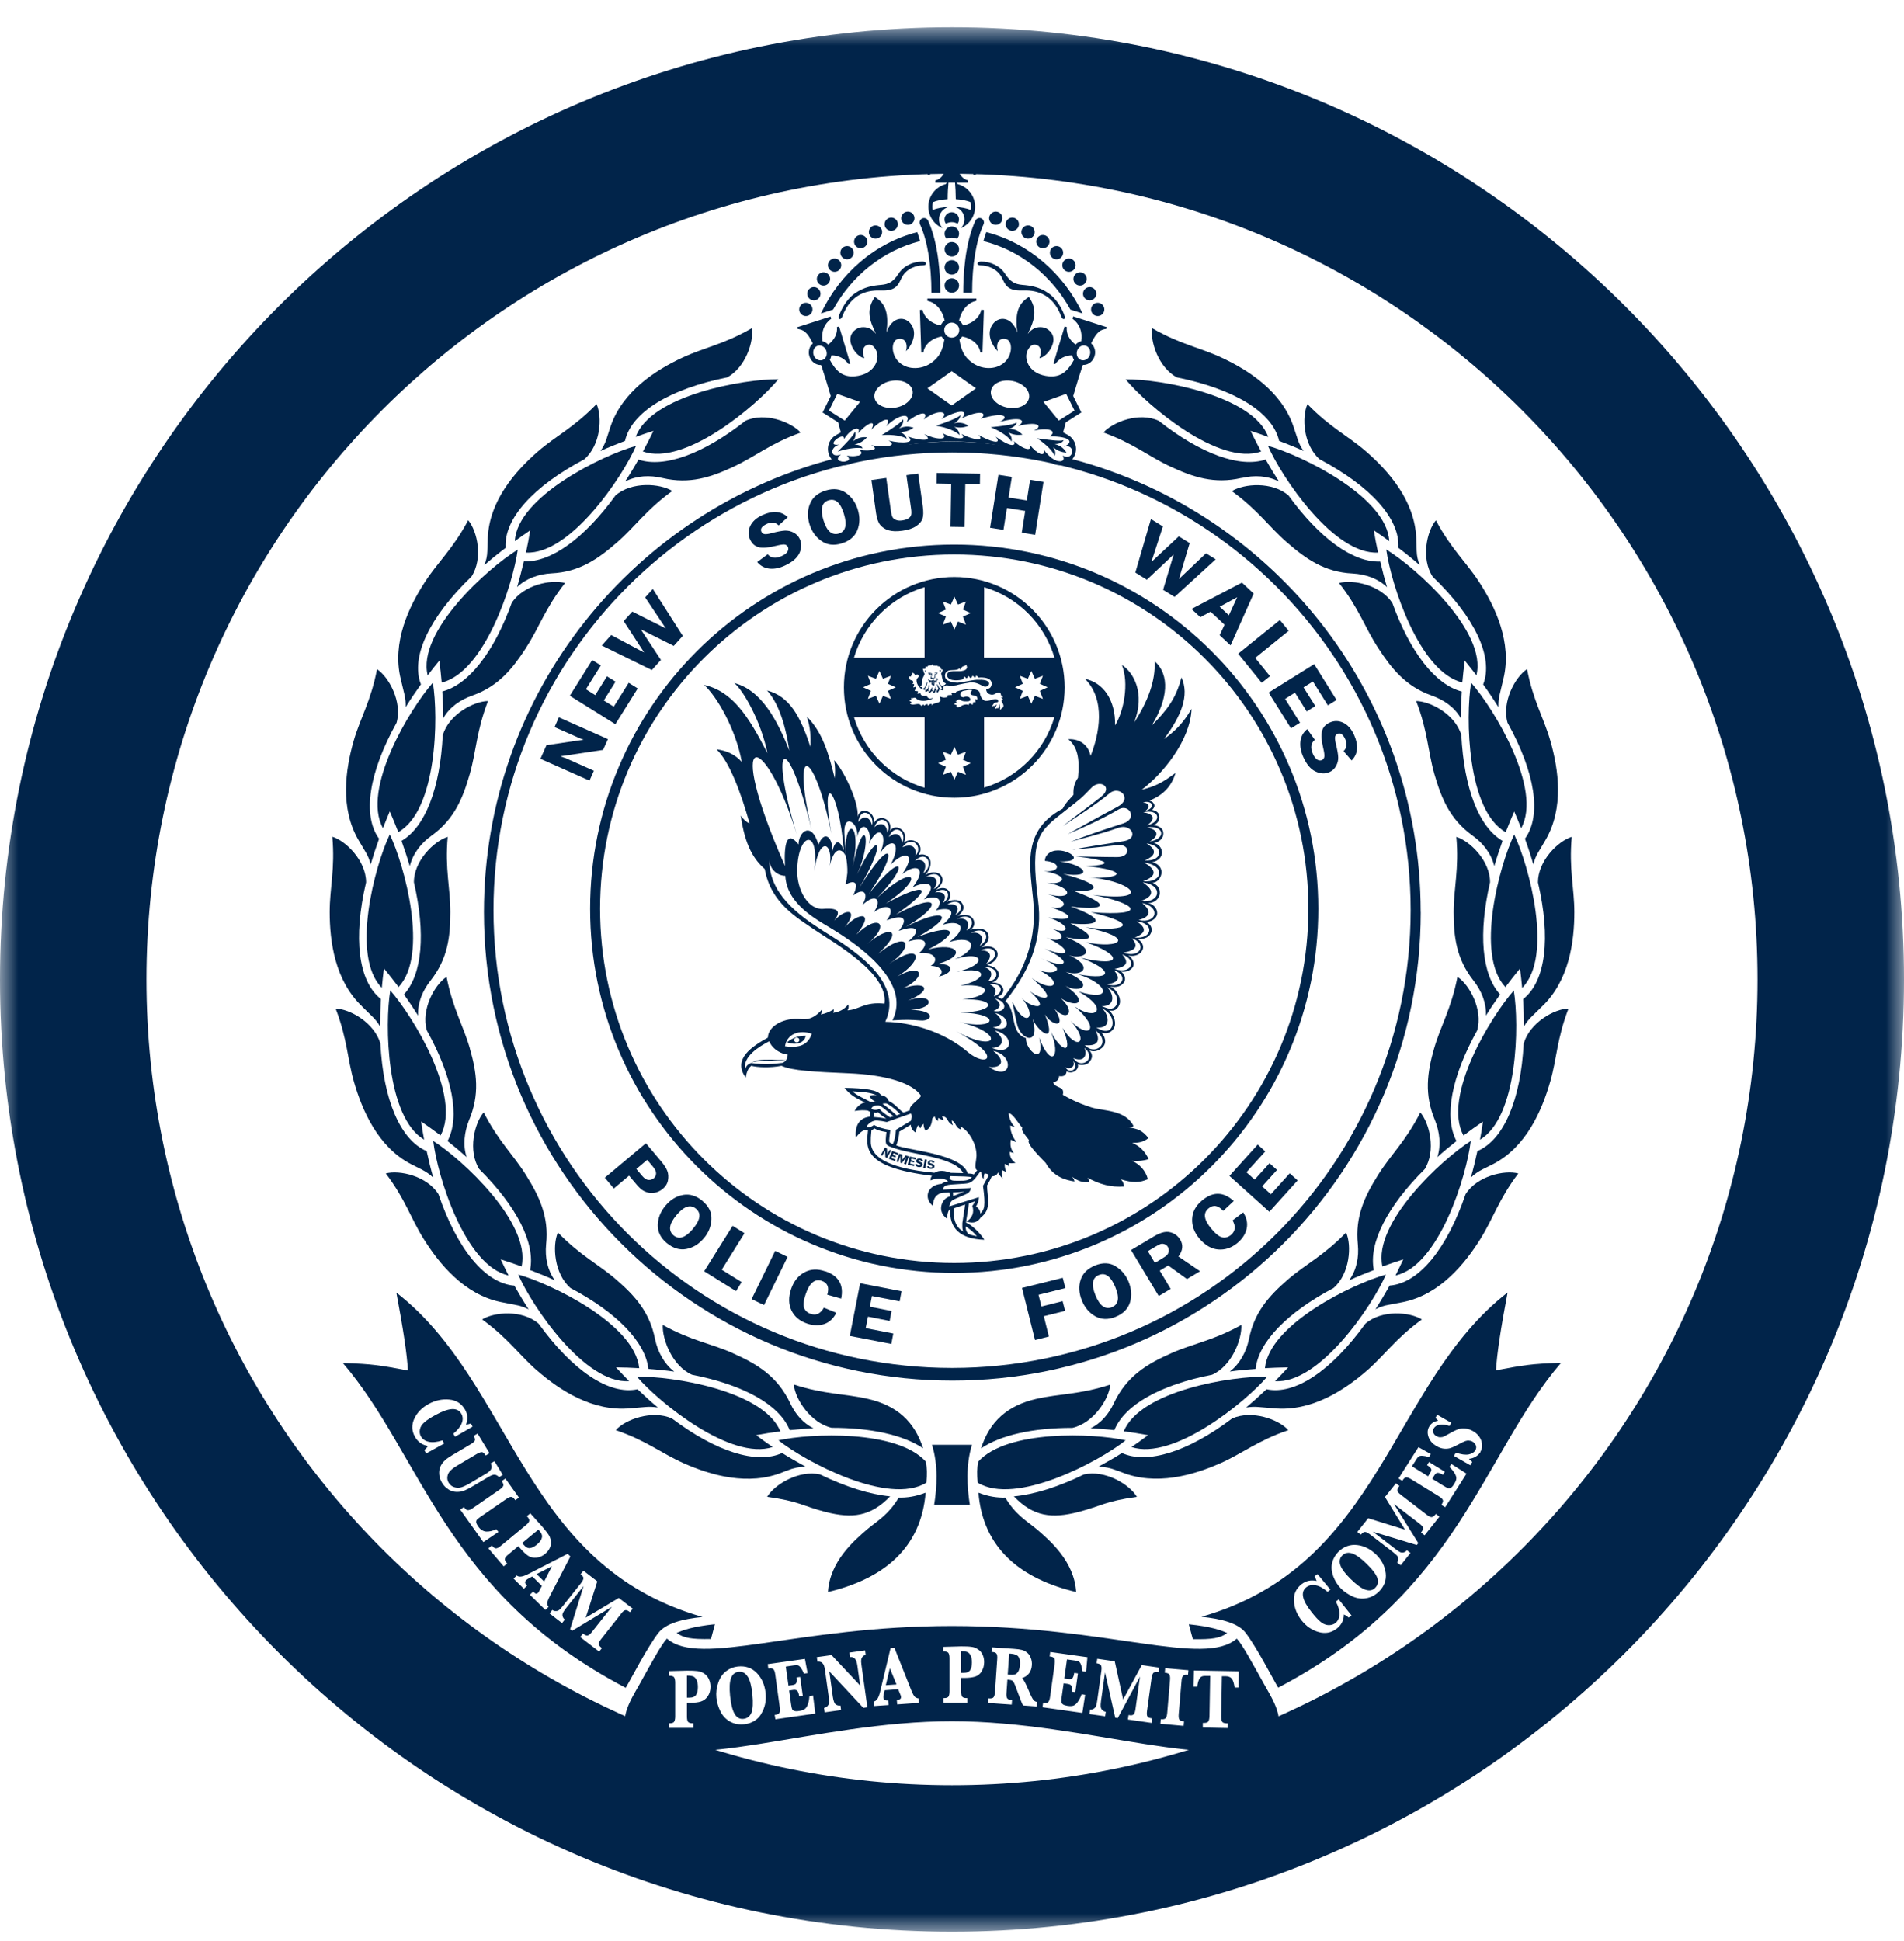 <svg width="52" height="53" viewBox="0 0 52 53" fill="none" xmlns="http://www.w3.org/2000/svg">
<mask id="path-2-outside-1_49_13584" maskUnits="userSpaceOnUse" x="0" y="0.745" width="52" height="52" fill="black">
<rect fill="white" y="0.745" width="52" height="52"/>
<path d="M2 26.745C2 13.49 12.745 2.745 26 2.745V2.745C39.255 2.745 50 13.49 50 26.745V26.745C50 40 39.255 50.745 26 50.745V50.745C12.745 50.745 2 40 2 26.745V26.745Z"/>
</mask>
<path d="M26 48.745C13.85 48.745 4 38.895 4 26.745H0C0 41.105 11.641 52.745 26 52.745V48.745ZM48 26.745C48 38.895 38.15 48.745 26 48.745V52.745C40.359 52.745 52 41.105 52 26.745H48ZM26 4.745C38.15 4.745 48 14.595 48 26.745H52C52 12.386 40.359 0.745 26 0.745V4.745ZM26 0.745C11.641 0.745 0 12.386 0 26.745H4C4 14.595 13.85 4.745 26 4.745V0.745Z" fill="#01244A" mask="url(#path-2-outside-1_49_13584)"/>
<path d="M24.299 31.395L24.23 31.515L24.223 31.359L24.169 31.333L24.054 31.538L24.094 31.556L24.172 31.42L24.181 31.598L24.225 31.618L24.339 31.413L24.299 31.395Z" fill="#01244A"/>
<path d="M27.5 13.871L27.999 13.951L27.905 14.546L28.271 14.604L28.499 13.158L28.133 13.1L28.044 13.664L27.546 13.586L27.634 13.022L27.268 12.964L27.04 14.41L27.406 14.468L27.5 13.871Z" fill="#01244A"/>
<path d="M34.459 18.644L34.685 18.463L34.281 17.964L35.195 17.224L34.954 16.929L33.815 17.85L34.459 18.644Z" fill="#01244A"/>
<path d="M32.781 16.853L33.062 16.702L33.444 17.058L33.31 17.344L33.608 17.622L34.239 16.207L33.918 15.908L32.54 16.628L32.783 16.853H32.781ZM33.789 16.307L33.562 16.8L33.312 16.566L33.789 16.307Z" fill="#01244A"/>
<path d="M42.003 24.094C42.358 25.61 42.219 26.794 41.597 27.282C41.613 27.54 41.62 27.788 41.62 28.027C41.684 27.915 41.764 27.821 41.854 27.735L42.112 27.483C42.857 26.778 42.997 25.706 42.997 24.908C42.997 24.244 42.846 23.742 42.926 22.85C42.554 22.964 42.003 23.504 42.003 24.094Z" fill="#01244A"/>
<path d="M35.258 19.887L35.505 19.734L35.097 19.083L35.367 18.913L35.688 19.426L35.922 19.279L35.601 18.768L35.857 18.608L36.265 19.259L36.502 19.112L35.891 18.135L34.647 18.911L35.258 19.887Z" fill="#01244A"/>
<path d="M26 39.449H25.453C25.628 40.004 25.589 40.62 25.512 41.092H26.488C26.412 40.62 26.372 40.004 26.546 39.449H26Z" fill="#01244A"/>
<path d="M32.054 15.142L31.765 16.105L32.079 16.299L33.202 15.273L32.937 15.108L32.268 15.744C32.237 15.775 32.213 15.799 32.199 15.81L32.491 14.83L32.195 14.645L31.448 15.342C31.453 15.322 31.459 15.307 31.461 15.298C31.468 15.271 31.473 15.255 31.475 15.251L31.76 14.375L31.433 14.172L31.007 15.634L31.321 15.83L32.052 15.142H32.054Z" fill="#01244A"/>
<path d="M41.343 27.046C40.717 27.752 39.384 29.941 39.97 31.005C40.139 30.876 40.316 30.751 40.501 30.624C40.476 30.793 40.451 30.96 40.42 31.119C41.457 30.503 41.497 27.968 41.343 27.046Z" fill="#01244A"/>
<path d="M20.009 33.47L19.232 34.712L20.101 35.254L20.255 35.008L19.711 34.669L20.333 33.673L20.009 33.47Z" fill="#01244A"/>
<path d="M24.455 31.605L24.472 31.566L24.384 31.533L24.404 31.489L24.515 31.531L24.533 31.489L24.368 31.428L24.274 31.64L24.439 31.702L24.457 31.662L24.346 31.62L24.366 31.573L24.455 31.605Z" fill="#01244A"/>
<path d="M26.062 21.783C27.727 21.783 29.076 20.434 29.076 18.769C29.076 17.105 27.727 15.755 26.062 15.755C24.397 15.755 23.048 17.105 23.048 18.769C23.048 20.434 24.397 21.783 26.062 21.783ZM26.381 21.156L26.162 21.073L26.066 21.287L25.969 21.073L25.75 21.156L25.833 20.936L25.619 20.84L25.833 20.744L25.75 20.525L25.969 20.608L26.066 20.394L26.162 20.608L26.381 20.525L26.298 20.744L26.512 20.84L26.298 20.936L26.381 21.156ZM26.68 19.101C26.66 19.096 26.637 19.081 26.617 19.099C26.642 19.116 26.642 19.148 26.644 19.174C26.617 19.174 26.597 19.17 26.579 19.174C26.568 19.197 26.579 19.23 26.557 19.246C26.537 19.224 26.515 19.206 26.477 19.21C26.457 19.212 26.466 19.237 26.459 19.25C26.437 19.241 26.412 19.235 26.387 19.234C26.336 19.241 26.276 19.252 26.236 19.29C26.198 19.312 26.147 19.317 26.107 19.299C26.107 19.279 26.158 19.288 26.143 19.259C26.109 19.259 26.085 19.226 26.049 19.228C26.071 19.203 26.109 19.19 26.14 19.179C26.122 19.159 26.109 19.166 26.093 19.154C26.133 19.143 26.169 19.079 26.218 19.105C26.243 19.119 26.278 19.145 26.31 19.145C26.356 19.154 26.405 19.15 26.45 19.148C26.472 19.139 26.501 19.134 26.504 19.105C26.497 19.083 26.492 19.059 26.474 19.043C26.426 19.011 26.363 19.012 26.307 19.04C26.285 19.034 26.26 19.032 26.243 19.011C26.227 18.989 26.221 18.962 26.229 18.938C26.254 18.849 26.361 18.86 26.436 18.84C26.474 18.831 26.512 18.84 26.55 18.84C26.539 18.871 26.514 18.885 26.508 18.918C26.508 18.934 26.512 18.953 26.523 18.967C26.557 18.989 26.604 18.985 26.642 18.998C26.675 19.007 26.688 19.038 26.695 19.07C26.695 19.079 26.697 19.092 26.686 19.101H26.68ZM26.876 21.508V19.582H28.797C28.523 20.505 27.799 21.232 26.876 21.506V21.508ZM27.852 18.452L28.071 18.535L28.167 18.321L28.264 18.535L28.483 18.452L28.399 18.671L28.613 18.767L28.399 18.864L28.483 19.083L28.264 19L28.167 19.214L28.071 19L27.852 19.083L27.935 18.864L27.721 18.767L27.935 18.671L27.852 18.452ZM26.878 16.033C27.803 16.307 28.525 17.034 28.799 17.959H26.874L26.878 16.033ZM26.564 18.452C26.591 18.461 26.601 18.49 26.624 18.505C26.644 18.495 26.657 18.468 26.657 18.448C26.686 18.454 26.706 18.481 26.726 18.503C26.784 18.492 26.845 18.499 26.907 18.506C26.969 18.519 27.052 18.548 27.074 18.615C27.094 18.664 27.085 18.718 27.052 18.767C27.025 18.798 26.976 18.815 26.934 18.818C26.931 18.855 26.951 18.884 26.963 18.916C27.023 18.965 27.101 18.991 27.177 18.945C27.213 18.925 27.261 18.896 27.308 18.913C27.328 18.929 27.337 18.958 27.342 18.989C27.368 18.994 27.386 19.014 27.389 19.04C27.375 19.05 27.355 19.032 27.337 19.049C27.359 19.061 27.384 19.069 27.389 19.101C27.389 19.121 27.368 19.114 27.353 19.11C27.346 19.183 27.435 19.232 27.397 19.31C27.373 19.328 27.333 19.348 27.33 19.384C27.319 19.375 27.308 19.362 27.31 19.348C27.333 19.312 27.279 19.27 27.31 19.228C27.257 19.252 27.322 19.324 27.253 19.337C27.239 19.341 27.221 19.33 27.21 19.344C27.175 19.36 27.177 19.344 27.179 19.331C27.201 19.304 27.212 19.253 27.223 19.237C27.199 19.237 27.19 19.263 27.179 19.281C27.155 19.27 27.128 19.27 27.105 19.288C27.087 19.277 27.112 19.266 27.112 19.252C27.137 19.228 27.143 19.183 27.188 19.181C27.212 19.174 27.244 19.181 27.261 19.159C27.266 19.141 27.259 19.123 27.248 19.11C27.224 19.078 27.177 19.094 27.143 19.092C27.063 19.116 26.981 19.145 26.903 19.136C26.818 19.105 26.769 19.007 26.76 18.913C26.724 18.82 26.597 18.824 26.514 18.807C26.378 18.82 26.249 18.838 26.118 18.884C26.107 18.891 26.105 18.905 26.111 18.92C26.069 18.953 26.02 18.893 25.984 18.94C25.982 18.956 26.013 18.96 25.998 18.976C25.959 18.98 25.915 18.972 25.875 18.989C25.859 19.007 25.879 19.02 25.882 19.034C25.841 19.04 25.792 19.054 25.748 19.043C25.717 19.038 25.688 19.03 25.663 19.009C25.668 19.05 25.679 19.087 25.686 19.127C25.638 19.219 25.514 19.175 25.449 19.257C25.436 19.248 25.458 19.232 25.442 19.221C25.405 19.215 25.371 19.239 25.346 19.264C25.32 19.264 25.349 19.239 25.331 19.23C25.297 19.217 25.264 19.257 25.233 19.266C25.23 19.253 25.23 19.237 25.215 19.234C25.201 19.248 25.18 19.279 25.151 19.268C25.142 19.243 25.121 19.228 25.093 19.223C25.032 19.217 24.976 19.244 24.91 19.237C24.889 19.232 24.865 19.224 24.851 19.208C24.863 19.192 24.89 19.205 24.898 19.181C24.889 19.166 24.87 19.159 24.86 19.146C24.845 19.136 24.831 19.137 24.818 19.136C24.841 19.132 24.876 19.108 24.901 19.099C24.901 19.081 24.86 19.085 24.88 19.063C24.921 19.083 24.965 19.03 25.006 19.059C25.021 19.069 25.032 19.081 25.044 19.092C25.115 19.134 25.195 19.143 25.271 19.134C25.342 19.117 25.436 19.107 25.485 19.059C25.465 19.054 25.447 19.069 25.425 19.072C25.396 19.078 25.371 19.072 25.347 19.054C25.329 19.036 25.317 19.021 25.309 18.992C25.268 19.005 25.211 19.007 25.17 18.987C25.153 18.971 25.137 18.951 25.135 18.925C25.11 18.938 25.079 18.943 25.052 18.938C25.055 18.916 25.075 18.898 25.07 18.876C25.032 18.862 25.008 18.876 24.981 18.862C24.981 18.84 25.008 18.826 25.005 18.802C25.008 18.786 25.015 18.766 24.997 18.753C24.979 18.762 24.956 18.773 24.938 18.766C24.956 18.738 24.972 18.709 24.961 18.673C24.948 18.675 24.928 18.689 24.923 18.668C24.927 18.655 24.945 18.65 24.945 18.633C24.943 18.617 24.938 18.601 24.925 18.588C24.899 18.572 24.856 18.577 24.841 18.544C24.832 18.519 24.836 18.492 24.831 18.465C24.845 18.476 24.863 18.476 24.881 18.472C24.878 18.43 24.918 18.403 24.925 18.37C24.954 18.381 24.979 18.399 24.988 18.428C25.006 18.428 25.025 18.421 25.043 18.421C25.075 18.41 25.093 18.443 25.088 18.474C25.077 18.508 25.035 18.524 25.032 18.566C25.028 18.657 25.077 18.738 25.141 18.795C25.179 18.815 25.217 18.833 25.262 18.838C25.277 18.856 25.259 18.889 25.286 18.891C25.311 18.887 25.329 18.871 25.349 18.858C25.364 18.878 25.373 18.907 25.371 18.929C25.411 18.907 25.438 18.887 25.453 18.862C25.478 18.876 25.489 18.907 25.505 18.934C25.536 18.913 25.547 18.876 25.558 18.842C25.585 18.86 25.585 18.896 25.599 18.918C25.63 18.894 25.647 18.849 25.665 18.818C25.69 18.833 25.726 18.853 25.754 18.847C25.768 18.817 25.763 18.782 25.748 18.751C25.797 18.757 25.832 18.693 25.882 18.717C25.984 18.728 26.084 18.728 26.187 18.693C26.285 18.673 26.381 18.651 26.483 18.637C26.543 18.633 26.604 18.633 26.662 18.651C26.736 18.67 26.805 18.717 26.878 18.747C26.925 18.757 26.976 18.746 27.003 18.702C27.018 18.677 27.018 18.651 27.003 18.628C26.954 18.57 26.871 18.568 26.805 18.561C26.764 18.564 26.724 18.561 26.682 18.561C26.504 18.573 26.339 18.626 26.158 18.641C26.08 18.641 26.002 18.628 25.928 18.601C25.873 18.581 25.823 18.546 25.812 18.483C25.804 18.447 25.808 18.408 25.828 18.372C25.917 18.24 26.098 18.35 26.207 18.245C26.22 18.254 26.207 18.271 26.212 18.285C26.241 18.265 26.254 18.229 26.281 18.207C26.307 18.189 26.343 18.185 26.37 18.169C26.396 18.116 26.396 18.191 26.408 18.202C26.416 18.233 26.397 18.269 26.372 18.287C26.229 18.369 26.062 18.294 25.911 18.35C25.884 18.37 25.862 18.407 25.864 18.443C25.875 18.515 25.937 18.552 26.002 18.566C26.091 18.584 26.18 18.577 26.27 18.559C26.305 18.544 26.327 18.514 26.33 18.476C26.358 18.476 26.374 18.501 26.388 18.521C26.405 18.521 26.414 18.506 26.425 18.497C26.436 18.485 26.426 18.465 26.443 18.457C26.463 18.472 26.485 18.486 26.495 18.512C26.512 18.526 26.523 18.501 26.537 18.495C26.548 18.483 26.546 18.45 26.57 18.456L26.564 18.452ZM25.75 16.424L25.969 16.508L26.066 16.294L26.162 16.508L26.381 16.424L26.298 16.644L26.512 16.74L26.298 16.836L26.381 17.055L26.162 16.972L26.066 17.186L25.969 16.972L25.75 17.055L25.833 16.836L25.619 16.74L25.833 16.644L25.75 16.424ZM25.291 18.2C25.306 18.2 25.315 18.213 25.327 18.207C25.344 18.198 25.338 18.162 25.362 18.176C25.393 18.185 25.396 18.151 25.416 18.167C25.456 18.182 25.449 18.124 25.478 18.147C25.487 18.158 25.489 18.171 25.5 18.182C25.541 18.153 25.545 18.193 25.569 18.178C25.605 18.164 25.608 18.185 25.618 18.198C25.652 18.185 25.656 18.203 25.668 18.213C25.697 18.223 25.708 18.249 25.696 18.269C25.705 18.282 25.73 18.276 25.746 18.282C25.746 18.321 25.728 18.36 25.701 18.389C25.735 18.457 25.723 18.563 25.779 18.63C25.797 18.641 25.812 18.655 25.835 18.662C25.821 18.695 25.784 18.715 25.746 18.72C25.726 18.718 25.703 18.724 25.69 18.704C25.668 18.684 25.661 18.633 25.641 18.619C25.625 18.7 25.732 18.74 25.725 18.818C25.71 18.82 25.692 18.811 25.681 18.804C25.634 18.78 25.619 18.709 25.596 18.673C25.585 18.713 25.601 18.746 25.623 18.782C25.628 18.809 25.612 18.842 25.594 18.864C25.579 18.84 25.569 18.818 25.549 18.802C25.552 18.784 25.556 18.764 25.552 18.744C25.529 18.795 25.52 18.842 25.498 18.885C25.487 18.865 25.453 18.847 25.454 18.822C25.463 18.802 25.469 18.782 25.463 18.76C25.436 18.795 25.424 18.853 25.378 18.887C25.378 18.858 25.335 18.835 25.367 18.807C25.378 18.775 25.393 18.728 25.376 18.697C25.362 18.709 25.367 18.731 25.362 18.747C25.355 18.797 25.315 18.833 25.277 18.858C25.268 18.847 25.264 18.822 25.257 18.804C25.297 18.755 25.32 18.689 25.327 18.628C25.295 18.642 25.298 18.679 25.286 18.711C25.269 18.747 25.251 18.8 25.201 18.802C25.19 18.802 25.18 18.798 25.17 18.797C25.173 18.782 25.199 18.778 25.186 18.758C25.166 18.762 25.142 18.764 25.126 18.749C25.139 18.74 25.15 18.729 25.161 18.72C25.208 18.66 25.18 18.592 25.195 18.526C25.213 18.486 25.24 18.445 25.253 18.399C25.22 18.361 25.226 18.307 25.201 18.267C25.226 18.262 25.248 18.267 25.269 18.263C25.275 18.24 25.275 18.218 25.286 18.196L25.291 18.2ZM25.251 16.033V17.96H23.322C23.596 17.036 24.328 16.307 25.251 16.033ZM24.334 19.083L24.114 19L24.018 19.214L23.922 19L23.703 19.083L23.786 18.864L23.572 18.767L23.786 18.671L23.703 18.452L23.922 18.535L24.018 18.321L24.114 18.535L24.334 18.452L24.25 18.671L24.464 18.767L24.25 18.864L24.334 19.083ZM25.251 19.582V21.509C24.326 21.236 23.596 20.505 23.323 19.582H25.251Z" fill="#01244A"/>
<path d="M20.513 29.021C20.587 28.963 20.892 28.972 21.062 28.974C21.128 28.974 21.32 28.974 21.479 28.925C21.298 28.959 21.144 28.936 21.078 28.934C20.756 28.929 20.62 28.952 20.513 29.021Z" fill="#01244A"/>
<path d="M32.228 33.842C32.181 33.764 32.117 33.707 32.034 33.671C31.952 33.635 31.869 33.626 31.787 33.644C31.706 33.66 31.608 33.702 31.497 33.769L30.89 34.133L31.646 35.388L31.972 35.193L31.673 34.694L31.905 34.554L32.417 34.924L32.774 34.71L32.184 34.309C32.306 34.148 32.321 33.992 32.23 33.842H32.228ZM31.874 34.266C31.851 34.291 31.805 34.324 31.74 34.362L31.541 34.482L31.349 34.163L31.541 34.048C31.615 34.005 31.668 33.977 31.698 33.967C31.729 33.958 31.764 33.959 31.804 33.972C31.844 33.987 31.874 34.01 31.894 34.045C31.916 34.081 31.925 34.121 31.92 34.164C31.914 34.206 31.898 34.24 31.874 34.266Z" fill="#01244A"/>
<path d="M30.469 34.574C30.306 34.476 30.119 34.467 29.91 34.552C29.704 34.636 29.571 34.766 29.513 34.944C29.455 35.122 29.466 35.31 29.546 35.508C29.624 35.702 29.747 35.847 29.912 35.94C30.077 36.032 30.262 36.038 30.463 35.958C30.674 35.873 30.806 35.74 30.861 35.561C30.915 35.381 30.902 35.194 30.823 34.997C30.748 34.815 30.63 34.674 30.467 34.576L30.469 34.574ZM30.369 35.693C30.186 35.767 30.034 35.657 29.916 35.363C29.798 35.069 29.831 34.886 30.014 34.812C30.192 34.741 30.34 34.852 30.46 35.144C30.58 35.436 30.549 35.619 30.369 35.691V35.693Z" fill="#01244A"/>
<path d="M25.959 14.384L26.341 14.39L26.363 13.216L26.762 13.224L26.767 12.934L25.583 12.914L25.578 13.202L25.978 13.209L25.959 14.384Z" fill="#01244A"/>
<path d="M29.025 34.89L27.912 35.167L28.267 36.589L28.646 36.493L28.508 35.938L29.089 35.793L29.021 35.528L28.443 35.673L28.363 35.354L29.096 35.171L29.025 34.89Z" fill="#01244A"/>
<path d="M25.438 18.432C25.436 18.466 25.407 18.505 25.422 18.539C25.445 18.539 25.445 18.528 25.454 18.524C25.48 18.553 25.48 18.566 25.473 18.572C25.445 18.592 25.413 18.582 25.386 18.573C25.362 18.561 25.393 18.541 25.371 18.528C25.364 18.55 25.338 18.564 25.36 18.586C25.404 18.592 25.367 18.644 25.407 18.65C25.422 18.635 25.405 18.612 25.429 18.604C25.453 18.631 25.425 18.68 25.462 18.706C25.48 18.718 25.5 18.718 25.52 18.713C25.514 18.675 25.523 18.635 25.536 18.604C25.561 18.61 25.547 18.639 25.56 18.655C25.596 18.633 25.563 18.582 25.607 18.572C25.623 18.548 25.607 18.524 25.59 18.512C25.594 18.55 25.592 18.561 25.581 18.57C25.56 18.588 25.529 18.59 25.502 18.579C25.489 18.564 25.491 18.546 25.498 18.53C25.507 18.526 25.516 18.512 25.529 18.521C25.549 18.501 25.545 18.472 25.534 18.445C25.563 18.434 25.587 18.401 25.612 18.374C25.585 18.374 25.56 18.37 25.53 18.374C25.529 18.381 25.53 18.385 25.529 18.392C25.545 18.392 25.56 18.385 25.574 18.39C25.567 18.41 25.54 18.423 25.527 18.408V18.405C25.521 18.443 25.523 18.476 25.527 18.503C25.498 18.512 25.469 18.51 25.438 18.505C25.438 18.463 25.463 18.425 25.447 18.383C25.413 18.378 25.376 18.369 25.344 18.37C25.364 18.389 25.36 18.408 25.376 18.425C25.393 18.439 25.415 18.434 25.434 18.43L25.438 18.432ZM25.492 18.639C25.492 18.651 25.492 18.662 25.492 18.677C25.463 18.666 25.465 18.624 25.476 18.601C25.505 18.59 25.492 18.624 25.494 18.641L25.492 18.639ZM25.431 18.405C25.429 18.425 25.396 18.425 25.386 18.414C25.4 18.394 25.42 18.389 25.431 18.405Z" fill="#01244A"/>
<path d="M25.529 18.396V18.407C25.529 18.407 25.529 18.4 25.531 18.396C25.531 18.396 25.531 18.396 25.529 18.396Z" fill="#01244A"/>
<path d="M33.662 33.321C33.755 33.484 33.74 33.617 33.621 33.718C33.546 33.78 33.468 33.803 33.387 33.787C33.303 33.771 33.202 33.693 33.084 33.551C32.879 33.308 32.852 33.123 33.004 32.996C33.136 32.886 33.271 32.909 33.407 33.063L33.695 32.793C33.414 32.536 33.126 32.53 32.828 32.779C32.656 32.922 32.567 33.089 32.558 33.281C32.549 33.471 32.616 33.653 32.759 33.822C32.912 34.001 33.082 34.101 33.269 34.117C33.457 34.133 33.633 34.074 33.797 33.938C33.931 33.825 34.014 33.696 34.047 33.55C34.08 33.403 34.049 33.254 33.954 33.103L33.661 33.323L33.662 33.321Z" fill="#01244A"/>
<path d="M25.677 18.345C25.69 18.332 25.699 18.318 25.71 18.303C25.685 18.3 25.666 18.307 25.646 18.318C25.657 18.325 25.677 18.325 25.677 18.345Z" fill="#01244A"/>
<path d="M25.298 18.329C25.298 18.311 25.273 18.3 25.258 18.309C25.266 18.327 25.264 18.354 25.285 18.361C25.293 18.35 25.278 18.327 25.296 18.329H25.298Z" fill="#01244A"/>
<path d="M34.709 32.608L34.471 32.394L34.876 31.945L34.671 31.761L34.266 32.209L34.041 32.008L34.556 31.439L34.35 31.252L33.577 32.108L34.667 33.087L35.44 32.231L35.224 32.037L34.709 32.608Z" fill="#01244A"/>
<path d="M22.003 28.281C21.811 28.281 21.65 28.336 21.496 28.459C21.735 28.555 21.983 28.472 22.003 28.281ZM21.762 28.33C21.8 28.33 21.831 28.361 21.831 28.397C21.831 28.434 21.799 28.463 21.759 28.461C21.719 28.461 21.688 28.43 21.69 28.395C21.69 28.359 21.722 28.33 21.762 28.33Z" fill="#01244A"/>
<path d="M20.73 14.945C20.837 14.968 20.993 14.954 21.195 14.903C21.303 14.876 21.38 14.865 21.425 14.868C21.47 14.874 21.501 14.896 21.519 14.934C21.537 14.972 21.534 15.014 21.508 15.061C21.481 15.106 21.43 15.146 21.351 15.182C21.187 15.258 21.059 15.242 20.966 15.135L20.68 15.347C20.77 15.454 20.883 15.512 21.017 15.527C21.151 15.54 21.294 15.511 21.443 15.44C21.643 15.347 21.773 15.233 21.835 15.099C21.896 14.965 21.898 14.836 21.842 14.716C21.806 14.64 21.75 14.582 21.674 14.542C21.597 14.502 21.517 14.484 21.436 14.488C21.354 14.493 21.231 14.515 21.07 14.558C20.973 14.584 20.906 14.591 20.87 14.582C20.836 14.571 20.81 14.551 20.794 14.518C20.758 14.439 20.807 14.368 20.943 14.305C21.07 14.245 21.178 14.259 21.265 14.346L21.516 14.121C21.336 13.953 21.104 13.933 20.816 14.067C20.654 14.141 20.544 14.243 20.487 14.368C20.431 14.493 20.429 14.615 20.486 14.732C20.54 14.849 20.622 14.919 20.729 14.943L20.73 14.945Z" fill="#01244A"/>
<path d="M23.139 23.855C23.126 23.98 23.12 24.027 23.093 24.152C23.338 24.02 23.472 24.079 23.3 24.453C23.578 24.224 23.75 24.38 23.549 24.716C23.936 24.348 24.094 24.596 23.866 24.904C24.261 24.629 24.471 24.803 24.214 25.133C24.691 24.944 24.818 25.088 24.546 25.418C25.079 25.226 25.164 25.418 24.798 25.71C25.264 25.559 25.413 25.739 25.104 26.022C25.549 25.982 25.654 26.227 25.42 26.372C25.721 26.386 25.799 26.546 25.636 26.664C26.031 26.586 26.105 26.317 25.623 26.319C26.434 26.081 26.147 25.713 25.349 25.924C26.234 25.481 26.118 25.173 25.054 25.585C26.163 24.979 25.785 24.768 24.736 25.309C25.754 24.72 25.692 24.319 24.471 24.97C25.552 24.224 25.324 24.054 24.196 24.667C25.318 23.922 24.952 23.572 23.956 24.515C24.87 23.579 24.666 23.223 23.726 24.408C24.555 23.229 24.392 22.743 23.467 24.246C24.276 22.859 23.964 22.676 23.409 23.873C23.833 22.951 23.619 22.113 23.284 23.675C23.572 22.311 22.999 22.346 23.11 23.423C23.128 23.515 23.149 23.686 23.142 23.855H23.139Z" fill="#01244A"/>
<path d="M17.417 18.798L17.17 18.644L16.762 19.295L16.49 19.127L16.811 18.613L16.577 18.468L16.256 18.98L16.002 18.82L16.41 18.169L16.173 18.022L15.562 18.998L16.806 19.774L17.417 18.798Z" fill="#01244A"/>
<path d="M18.052 18.022L17.5 17.184L18.4 17.636L18.647 17.362L17.829 16.082L17.62 16.312L18.131 17.079C18.157 17.116 18.173 17.141 18.184 17.159L17.268 16.7L17.034 16.959L17.591 17.814C17.573 17.805 17.558 17.797 17.549 17.794C17.524 17.781 17.509 17.774 17.506 17.772L16.692 17.339L16.434 17.625L17.802 18.296L18.048 18.022H18.052Z" fill="#01244A"/>
<path d="M22.435 14.774C22.593 14.881 22.776 14.903 22.983 14.839C23.2 14.772 23.344 14.653 23.414 14.479C23.485 14.305 23.489 14.116 23.427 13.913C23.369 13.726 23.264 13.574 23.11 13.463C22.956 13.351 22.77 13.327 22.555 13.392C22.341 13.458 22.197 13.575 22.125 13.748C22.05 13.92 22.047 14.109 22.108 14.312C22.17 14.513 22.279 14.667 22.437 14.774H22.435ZM22.633 13.661C22.816 13.604 22.956 13.728 23.048 14.031C23.14 14.332 23.095 14.511 22.912 14.568C22.721 14.626 22.58 14.504 22.488 14.199C22.395 13.898 22.444 13.717 22.634 13.659L22.633 13.661Z" fill="#01244A"/>
<path d="M24.042 14.334C24.098 14.402 24.174 14.453 24.27 14.48C24.368 14.509 24.492 14.513 24.646 14.491C24.8 14.47 24.923 14.43 25.014 14.37C25.106 14.31 25.166 14.241 25.193 14.167C25.219 14.091 25.222 13.978 25.203 13.833L25.076 12.93L24.755 12.975L24.881 13.878C24.894 13.96 24.894 14.02 24.885 14.058C24.876 14.094 24.851 14.127 24.809 14.154C24.769 14.181 24.713 14.199 24.642 14.21C24.579 14.219 24.524 14.216 24.477 14.199C24.432 14.183 24.397 14.158 24.377 14.123C24.357 14.089 24.343 14.032 24.332 13.954L24.205 13.051L23.799 13.107L23.926 14.011C23.946 14.156 23.984 14.265 24.04 14.334H24.042Z" fill="#01244A"/>
<path d="M23.209 36.477L24.343 36.696L24.397 36.411L23.643 36.264L23.705 35.951L24.298 36.067L24.35 35.797L23.757 35.68L23.813 35.387L24.57 35.533L24.622 35.258L23.491 35.038L23.209 36.477Z" fill="#01244A"/>
<path d="M22.538 34.714C22.326 34.639 22.137 34.65 21.969 34.741C21.8 34.832 21.68 34.982 21.608 35.191C21.532 35.414 21.534 35.61 21.615 35.78C21.698 35.951 21.84 36.07 22.043 36.139C22.208 36.195 22.362 36.201 22.506 36.154C22.649 36.107 22.761 36.003 22.841 35.845L22.502 35.706C22.408 35.871 22.288 35.925 22.141 35.874C22.05 35.844 21.991 35.789 21.96 35.709C21.931 35.63 21.947 35.503 22.007 35.329C22.11 35.028 22.255 34.91 22.442 34.973C22.605 35.029 22.654 35.154 22.593 35.352L22.973 35.459C23.05 35.086 22.906 34.835 22.538 34.71V34.714Z" fill="#01244A"/>
<path d="M15.413 20.69C15.397 20.683 15.377 20.675 15.353 20.668C15.346 20.666 15.332 20.659 15.308 20.65L16.47 20.476L16.603 20.182L15.263 19.587L15.145 19.854L15.847 20.164C15.867 20.173 15.897 20.184 15.939 20.197L14.925 20.347L14.76 20.719L16.1 21.314L16.22 21.045L15.419 20.688L15.413 20.69Z" fill="#01244A"/>
<path d="M20.527 35.472L20.866 35.635L21.51 34.32L21.171 34.155L20.527 35.472Z" fill="#01244A"/>
<path d="M18.244 32.224C18.26 32.133 18.255 32.052 18.226 31.975C18.199 31.901 18.141 31.809 18.05 31.702L17.64 31.216L16.518 32.157L16.764 32.451L17.181 32.101L17.352 32.304C17.424 32.392 17.484 32.452 17.529 32.485C17.575 32.518 17.631 32.545 17.698 32.563C17.765 32.581 17.834 32.579 17.909 32.561C17.981 32.541 18.046 32.507 18.101 32.462C18.181 32.396 18.228 32.316 18.244 32.226V32.224ZM17.849 32.175C17.809 32.208 17.764 32.222 17.709 32.218C17.655 32.215 17.597 32.177 17.537 32.106L17.379 31.919L17.676 31.669L17.834 31.858C17.889 31.923 17.918 31.983 17.918 32.037C17.918 32.092 17.896 32.139 17.851 32.177L17.849 32.175Z" fill="#01244A"/>
<path d="M19.19 32.793C19.02 32.65 18.842 32.594 18.657 32.626C18.472 32.659 18.311 32.757 18.175 32.92C18.039 33.082 17.97 33.256 17.965 33.446C17.961 33.635 18.041 33.8 18.207 33.939C18.382 34.084 18.561 34.139 18.744 34.104C18.929 34.068 19.089 33.97 19.225 33.807C19.352 33.657 19.421 33.486 19.43 33.296C19.441 33.103 19.359 32.937 19.187 32.793H19.19ZM18.924 33.555C18.719 33.796 18.545 33.856 18.398 33.733C18.246 33.604 18.271 33.421 18.476 33.176C18.679 32.935 18.857 32.877 19.009 33.004C19.156 33.127 19.129 33.31 18.924 33.553V33.555Z" fill="#01244A"/>
<path d="M12.834 28.631C12.651 27.993 12.368 27.552 12.196 26.673C11.871 26.885 11.492 27.569 11.657 28.136C12.359 29.398 12.571 30.496 12.223 31.156C12.406 31.301 12.582 31.448 12.745 31.595C12.636 31.268 12.684 30.909 12.807 30.593C13.108 29.886 13.021 29.284 12.832 28.63L12.834 28.631Z" fill="#01244A"/>
<path d="M40.507 18.688C40.657 18.896 40.797 19.105 40.924 19.308C40.92 19.192 40.929 19.081 40.955 18.973L41.06 18.535C41.301 17.54 40.833 16.564 40.398 15.893C40.035 15.336 39.636 14.997 39.215 14.207C38.967 14.504 38.804 15.251 39.127 15.746C40.269 16.843 40.799 17.939 40.507 18.688Z" fill="#01244A"/>
<path d="M41.649 22.904C41.736 23.143 41.812 23.378 41.877 23.604C41.908 23.479 41.95 23.37 42.015 23.265L42.202 22.95C42.724 22.068 42.563 20.998 42.342 20.229C42.159 19.591 41.876 19.15 41.705 18.271C41.381 18.483 41.009 19.166 41.172 19.734C41.925 21.089 42.113 22.264 41.647 22.902L41.649 22.904Z" fill="#01244A"/>
<path d="M41.573 26.974C42.429 26.112 41.76 23.635 41.354 22.785C40.951 23.628 40.285 26.074 41.114 26.952C41.241 26.783 41.373 26.613 41.513 26.444C41.537 26.624 41.555 26.8 41.571 26.974H41.573Z" fill="#01244A"/>
<path d="M38.191 14.959C38.398 15.115 38.592 15.273 38.775 15.432C38.722 15.307 38.695 15.18 38.691 15.05L38.679 14.687C38.635 13.662 37.915 12.855 37.311 12.329C36.809 11.894 36.33 11.678 35.708 11.035C35.55 11.388 35.594 12.152 36.04 12.54C37.429 13.274 38.243 14.167 38.189 14.959H38.191Z" fill="#01244A"/>
<path d="M17.363 11.929C17.52 11.873 17.682 11.815 17.847 11.764C17.753 11.96 17.658 12.146 17.558 12.328C18.705 12.73 20.66 11.08 21.258 10.355C20.315 10.346 17.78 10.788 17.361 11.929H17.363Z" fill="#01244A"/>
<path d="M40.434 33.823C40.788 33.261 40.925 32.755 41.466 32.041C41.092 31.941 40.34 32.108 40.026 32.608C39.516 34.101 38.751 35.042 37.953 35.102C37.826 35.328 37.697 35.546 37.565 35.749C37.681 35.689 37.799 35.648 37.924 35.628L38.319 35.553C39.326 35.35 40.011 34.502 40.436 33.823H40.434Z" fill="#01244A"/>
<path d="M20.357 11.492C19.214 12.389 18.149 12.785 17.437 12.549C17.319 12.759 17.197 12.959 17.072 13.148C17.388 12.984 17.747 12.97 18.095 13.053C18.835 13.226 19.417 13.031 20.03 12.745C20.634 12.464 21.026 12.116 21.867 11.811C21.606 11.524 20.892 11.242 20.355 11.492H20.357Z" fill="#01244A"/>
<path d="M33.907 13.053C34.256 12.97 34.615 12.986 34.93 13.148C34.807 12.957 34.685 12.758 34.566 12.547C33.853 12.783 32.788 12.388 31.646 11.49C31.109 11.24 30.395 11.523 30.135 11.809C30.979 12.116 31.37 12.464 31.972 12.743C32.585 13.028 33.167 13.222 33.907 13.05V13.053Z" fill="#01244A"/>
<path d="M34.442 12.328C34.344 12.146 34.248 11.96 34.154 11.764C34.319 11.816 34.482 11.873 34.638 11.931C34.219 10.792 31.686 10.347 30.741 10.357C31.339 11.082 33.296 12.73 34.44 12.328H34.442Z" fill="#01244A"/>
<path d="M32.141 10.304C33.711 10.621 34.756 11.256 34.934 12.039C35.168 12.13 35.389 12.215 35.603 12.315C35.53 12.213 35.478 12.105 35.441 11.994L35.329 11.655C35.004 10.683 34.09 10.103 33.363 9.765C32.759 9.484 32.241 9.408 31.464 8.96C31.412 9.33 31.64 10.032 32.139 10.304H32.141Z" fill="#01244A"/>
<path d="M37.755 34.58C37.939 34.512 38.131 34.449 38.325 34.387C38.254 34.536 38.185 34.683 38.113 34.826C39.304 34.567 40.06 32.093 40.167 31.154C39.373 31.66 37.492 33.395 37.755 34.58Z" fill="#01244A"/>
<path d="M34.629 12.174C35.004 13.033 36.426 15.151 37.636 15.088C37.592 14.892 37.554 14.689 37.52 14.48C37.666 14.576 37.804 14.676 37.942 14.776C37.875 13.559 35.543 12.428 34.631 12.174H34.629Z" fill="#01244A"/>
<path d="M33.641 13.409C34.366 13.935 34.647 14.377 35.15 14.812C35.664 15.258 36.172 15.623 36.941 15.659C37.293 15.679 37.629 15.793 37.882 16.033C37.813 15.81 37.754 15.576 37.696 15.333C36.949 15.362 36.038 14.698 35.191 13.53C34.745 13.142 33.971 13.206 33.641 13.411V13.409Z" fill="#01244A"/>
<path d="M37.861 15.006C37.982 15.933 38.762 18.354 39.937 18.635C39.954 18.441 39.977 18.242 40.004 18.038C40.115 18.173 40.218 18.307 40.322 18.439C40.623 17.25 38.675 15.501 37.861 15.005V15.006Z" fill="#01244A"/>
<path d="M41.355 22.157C41.422 22.311 41.484 22.463 41.544 22.614C42.135 21.551 40.804 19.35 40.178 18.642C40.022 19.571 40.062 22.132 41.123 22.723C41.194 22.536 41.272 22.348 41.355 22.157Z" fill="#01244A"/>
<path d="M29.39 43.469C29.339 42.632 28.679 42.069 28.313 41.754C28.003 41.5 27.738 41.36 27.455 40.892C27.241 40.898 26.992 40.865 26.722 40.757C26.846 42.276 27.872 43.109 29.39 43.469Z" fill="#01244A"/>
<path d="M30.743 39.327C29.867 39.133 27.506 39.033 26.718 39.908C26.68 40.102 26.68 40.238 26.702 40.484C27.736 41.121 30.005 39.913 30.743 39.327Z" fill="#01244A"/>
<path d="M31.049 40.871C30.853 40.535 30.179 40.125 29.602 40.26C28.895 40.604 28.24 40.807 27.69 40.858C28.227 41.417 28.73 41.467 29.446 41.286C30.111 41.112 30.16 40.996 31.049 40.871Z" fill="#01244A"/>
<path d="M33.33 39.953C33.938 39.683 34.335 39.342 35.184 39.05C34.928 38.758 34.192 38.491 33.651 38.731C32.451 39.636 31.341 39.991 30.641 39.674C30.427 39.812 30.208 39.933 29.999 40.047C30.168 40.049 30.336 40.086 30.491 40.147L30.614 40.191C31.562 40.584 32.601 40.276 33.332 39.951L33.33 39.953Z" fill="#01244A"/>
<path d="M38.833 36.027C38.504 35.822 37.735 35.755 37.289 36.143C36.366 37.42 35.371 38.1 34.589 37.933C34.402 38.111 34.215 38.279 34.032 38.433C34.15 38.412 34.268 38.408 34.382 38.419L34.794 38.453C35.817 38.551 36.718 37.955 37.324 37.431C37.826 36.995 38.107 36.553 38.833 36.027Z" fill="#01244A"/>
<path d="M11.048 18.972C11.073 19.081 11.084 19.192 11.079 19.308C11.206 19.103 11.345 18.896 11.496 18.686C11.204 17.937 11.735 16.842 12.876 15.744C13.199 15.249 13.036 14.502 12.787 14.205C12.366 14.995 11.967 15.335 11.605 15.891C11.169 16.562 10.701 17.536 10.943 18.534L11.048 18.972Z" fill="#01244A"/>
<path d="M33.779 44.741C32.874 45.531 30.26 44.398 25.997 44.398C21.733 44.398 19.12 45.531 18.215 44.741C18.059 44.906 17.814 45.366 17.466 45.99C17.258 46.364 16.806 47.024 17.252 47.423C18.59 48.52 22.248 46.998 25.997 46.998C29.745 46.998 33.401 48.518 34.74 47.423C35.186 47.026 34.734 46.366 34.526 45.99C34.178 45.366 33.933 44.907 33.777 44.741H33.779ZM19.33 46.315C19.281 46.387 19.22 46.434 19.145 46.458C19.071 46.482 18.973 46.493 18.852 46.493H18.761V46.862C18.761 46.933 18.77 46.982 18.788 47.011C18.808 47.038 18.848 47.053 18.908 47.053H18.935V47.18H18.271V47.053H18.293C18.355 47.053 18.393 47.038 18.411 47.011C18.429 46.982 18.44 46.933 18.44 46.864V45.949C18.44 45.878 18.429 45.829 18.411 45.8C18.393 45.773 18.353 45.758 18.293 45.758H18.264V45.631L18.761 45.617C18.884 45.617 18.98 45.62 19.047 45.629C19.115 45.637 19.178 45.66 19.234 45.698C19.291 45.736 19.332 45.787 19.361 45.851C19.39 45.912 19.405 45.981 19.405 46.056C19.405 46.157 19.379 46.244 19.33 46.317V46.315ZM20.79 46.799C20.687 46.964 20.531 47.058 20.324 47.08C20.183 47.095 20.054 47.071 19.938 47.008C19.822 46.942 19.735 46.85 19.675 46.728C19.615 46.605 19.579 46.482 19.566 46.358C19.552 46.221 19.568 46.084 19.615 45.949C19.662 45.811 19.733 45.707 19.829 45.633C19.925 45.559 20.032 45.517 20.15 45.504C20.362 45.482 20.535 45.541 20.671 45.684C20.807 45.825 20.886 46.007 20.91 46.231C20.932 46.444 20.89 46.632 20.787 46.799H20.79ZM21.177 46.948L21.158 46.824L21.18 46.821C21.24 46.813 21.276 46.794 21.289 46.763C21.303 46.732 21.305 46.683 21.296 46.616L21.173 45.722C21.164 45.653 21.148 45.606 21.126 45.582C21.104 45.557 21.064 45.55 21.006 45.557L20.984 45.56L20.968 45.439L21.983 45.296L22.056 45.684L21.956 45.698C21.929 45.633 21.902 45.582 21.875 45.544C21.848 45.506 21.822 45.484 21.799 45.475C21.775 45.466 21.737 45.466 21.684 45.473L21.461 45.506L21.534 46.026L21.644 46.01C21.697 46.003 21.73 45.985 21.744 45.958C21.759 45.93 21.761 45.88 21.753 45.803L21.853 45.789L21.924 46.3L21.824 46.315C21.824 46.306 21.824 46.298 21.822 46.293C21.817 46.249 21.804 46.213 21.784 46.179C21.764 46.146 21.726 46.135 21.666 46.142L21.552 46.159L21.605 46.531C21.614 46.601 21.625 46.648 21.634 46.669C21.643 46.688 21.663 46.705 21.693 46.716C21.722 46.725 21.766 46.727 21.824 46.717C21.902 46.706 21.956 46.687 21.989 46.656C22.023 46.627 22.051 46.58 22.071 46.513C22.092 46.447 22.103 46.378 22.107 46.308L22.205 46.293L22.267 46.788L21.177 46.944V46.948ZM23.576 46.63L22.649 45.637L22.745 46.329C22.762 46.44 22.787 46.511 22.823 46.538C22.86 46.565 22.903 46.576 22.954 46.569L22.97 46.692L22.522 46.755L22.506 46.632C22.544 46.627 22.575 46.61 22.6 46.583C22.625 46.556 22.638 46.525 22.644 46.494C22.645 46.462 22.644 46.413 22.635 46.347L22.528 45.578C22.506 45.424 22.439 45.355 22.325 45.372L22.308 45.248L22.711 45.192L23.492 46.023L23.414 45.47C23.391 45.305 23.326 45.23 23.217 45.247L23.199 45.123L23.627 45.063L23.643 45.187C23.614 45.192 23.587 45.205 23.563 45.23C23.54 45.256 23.527 45.283 23.521 45.317C23.516 45.35 23.518 45.397 23.527 45.459L23.688 46.616L23.576 46.632V46.63ZM24.503 46.538L24.493 46.413C24.546 46.409 24.581 46.4 24.591 46.387C24.602 46.373 24.61 46.355 24.608 46.335C24.608 46.317 24.6 46.293 24.588 46.266L24.573 46.233L24.532 46.124L24.162 46.152L24.143 46.228C24.131 46.282 24.125 46.32 24.125 46.342C24.127 46.378 24.14 46.402 24.16 46.416C24.181 46.429 24.212 46.434 24.258 46.431L24.267 46.556L23.87 46.583L23.86 46.458C23.937 46.453 23.993 46.367 24.035 46.201L24.323 44.998L24.426 44.991L24.883 46.141C24.929 46.255 24.967 46.322 24.999 46.344C25.032 46.364 25.061 46.375 25.088 46.373L25.097 46.496L24.501 46.538H24.503ZM26.809 45.642C26.76 45.713 26.701 45.76 26.626 45.782C26.554 45.803 26.457 45.816 26.338 45.816H26.249V46.179C26.249 46.248 26.258 46.297 26.276 46.324C26.294 46.351 26.334 46.366 26.392 46.366H26.419V46.489H25.767V46.366H25.788C25.848 46.366 25.886 46.351 25.904 46.324C25.922 46.295 25.932 46.248 25.932 46.179V45.279C25.932 45.209 25.922 45.161 25.903 45.134C25.884 45.107 25.846 45.093 25.787 45.093H25.758V44.967L26.245 44.953C26.367 44.953 26.461 44.956 26.528 44.966C26.595 44.973 26.655 44.996 26.711 45.035C26.768 45.071 26.809 45.121 26.837 45.183C26.866 45.245 26.878 45.312 26.878 45.386C26.878 45.484 26.853 45.571 26.804 45.642H26.809ZM28.316 46.594L27.941 46.567C27.91 46.514 27.856 46.378 27.778 46.161C27.738 46.052 27.711 45.981 27.694 45.95C27.678 45.918 27.66 45.898 27.64 45.887C27.62 45.876 27.578 45.867 27.513 45.863L27.488 46.222C27.482 46.291 27.488 46.34 27.506 46.369C27.522 46.396 27.56 46.413 27.618 46.418H27.64L27.631 46.543L26.983 46.498L26.992 46.375H27.016C27.076 46.38 27.116 46.369 27.136 46.342C27.157 46.315 27.168 46.268 27.174 46.199L27.235 45.301C27.241 45.232 27.235 45.183 27.217 45.156C27.201 45.127 27.163 45.111 27.103 45.107H27.079L27.089 44.98L27.569 45.013L27.678 45.02C27.785 45.027 27.863 45.038 27.91 45.051C27.959 45.062 28.006 45.087 28.052 45.125C28.097 45.161 28.131 45.21 28.153 45.272C28.177 45.334 28.186 45.397 28.182 45.466C28.169 45.646 28.081 45.764 27.914 45.82C27.954 45.856 28.014 45.968 28.093 46.155C28.153 46.3 28.198 46.387 28.227 46.42C28.255 46.451 28.287 46.467 28.324 46.469L28.314 46.594H28.316ZM29.66 45.646L29.562 45.631C29.553 45.56 29.542 45.504 29.526 45.461C29.51 45.417 29.491 45.388 29.471 45.374C29.452 45.359 29.415 45.348 29.363 45.341L29.14 45.31L29.067 45.831L29.178 45.847C29.23 45.854 29.268 45.847 29.288 45.823C29.31 45.802 29.326 45.753 29.339 45.678L29.439 45.693L29.368 46.204L29.268 46.19C29.27 46.181 29.272 46.173 29.272 46.168C29.277 46.124 29.276 46.084 29.267 46.048C29.258 46.012 29.223 45.988 29.163 45.979L29.049 45.963L28.996 46.335C28.987 46.406 28.984 46.453 28.987 46.476C28.991 46.498 29.006 46.52 29.031 46.538C29.056 46.556 29.1 46.569 29.156 46.578C29.234 46.589 29.292 46.585 29.332 46.565C29.372 46.545 29.412 46.507 29.448 46.449C29.486 46.393 29.517 46.329 29.539 46.262L29.637 46.277L29.56 46.77L28.471 46.616L28.489 46.493L28.51 46.496C28.57 46.505 28.61 46.496 28.632 46.471C28.654 46.445 28.67 46.398 28.679 46.331L28.804 45.437C28.813 45.366 28.811 45.317 28.797 45.288C28.782 45.259 28.746 45.239 28.688 45.23H28.666L28.683 45.107L29.698 45.25L29.662 45.644L29.66 45.646ZM31.644 45.66L31.621 45.657C31.561 45.648 31.519 45.657 31.497 45.682C31.476 45.707 31.461 45.755 31.45 45.822L31.327 46.712C31.318 46.781 31.32 46.83 31.334 46.861C31.349 46.89 31.385 46.908 31.445 46.917L31.472 46.92L31.454 47.044L30.805 46.951L30.821 46.828L30.844 46.832C30.902 46.841 30.944 46.832 30.964 46.806C30.986 46.781 31.002 46.734 31.011 46.667L31.134 45.78L30.527 46.911L30.458 46.902L30.179 45.664L30.07 46.444C30.061 46.513 30.057 46.565 30.061 46.6C30.065 46.634 30.077 46.663 30.103 46.69C30.128 46.717 30.161 46.734 30.199 46.739L30.182 46.862L29.753 46.801L29.771 46.678C29.809 46.683 29.843 46.676 29.874 46.654C29.905 46.632 29.927 46.607 29.936 46.576C29.947 46.543 29.958 46.493 29.968 46.422L30.079 45.627C30.09 45.551 30.086 45.501 30.068 45.471C30.052 45.443 30.012 45.424 29.948 45.415L29.967 45.292L30.444 45.361L30.674 46.404L31.183 45.466L31.662 45.535L31.644 45.658V45.66ZM32.446 45.734L32.428 45.731C32.368 45.725 32.328 45.738 32.306 45.764C32.286 45.789 32.273 45.836 32.268 45.905L32.192 46.801C32.186 46.87 32.192 46.919 32.206 46.948C32.223 46.977 32.261 46.995 32.319 46.998H32.337L32.326 47.124L31.691 47.067L31.702 46.942C31.766 46.948 31.809 46.941 31.833 46.917C31.856 46.895 31.871 46.846 31.878 46.77L31.954 45.874C31.96 45.802 31.954 45.753 31.936 45.724C31.92 45.696 31.878 45.678 31.811 45.673L31.822 45.55L32.457 45.606L32.446 45.729V45.734ZM33.82 46.079H33.719C33.701 45.958 33.675 45.878 33.641 45.836C33.606 45.792 33.552 45.771 33.476 45.769H33.371L33.352 46.862C33.352 46.933 33.36 46.982 33.378 47.011C33.396 47.038 33.436 47.053 33.498 47.055H33.528L33.527 47.184L32.85 47.171V47.044H32.881C32.943 47.044 32.983 47.031 33.001 47.004C33.019 46.975 33.03 46.926 33.032 46.857L33.051 45.762H32.948C32.886 45.758 32.841 45.765 32.812 45.782C32.783 45.798 32.758 45.831 32.738 45.88C32.718 45.929 32.705 45.988 32.7 46.056H32.598L32.607 45.613L33.833 45.635L33.826 46.077L33.82 46.079Z" fill="#01244A"/>
<path d="M27.611 45.152C27.598 45.152 27.582 45.152 27.562 45.152L27.522 45.725C27.622 45.734 27.689 45.733 27.725 45.718C27.761 45.704 27.79 45.675 27.814 45.633C27.837 45.591 27.85 45.531 27.856 45.457C27.863 45.35 27.847 45.276 27.81 45.23C27.774 45.187 27.707 45.161 27.609 45.154L27.611 45.152Z" fill="#01244A"/>
<path d="M26.421 45.109C26.385 45.094 26.328 45.087 26.248 45.087V45.678H26.308C26.403 45.678 26.466 45.653 26.497 45.602C26.528 45.55 26.544 45.481 26.544 45.394C26.544 45.316 26.533 45.252 26.51 45.205C26.486 45.156 26.457 45.125 26.423 45.111L26.421 45.109Z" fill="#01244A"/>
<path d="M19.861 10.304C20.362 10.032 20.589 9.332 20.536 8.96C19.76 9.408 19.241 9.484 18.637 9.765C17.91 10.103 16.998 10.683 16.671 11.655L16.561 11.994C16.524 12.107 16.47 12.215 16.399 12.315C16.613 12.215 16.835 12.13 17.069 12.039C17.246 11.254 18.293 10.619 19.861 10.304Z" fill="#01244A"/>
<path d="M20.422 45.785C20.362 45.684 20.28 45.638 20.173 45.649C20.073 45.66 20.003 45.718 19.965 45.822C19.925 45.927 19.918 46.086 19.939 46.304C19.963 46.538 20.006 46.703 20.066 46.803C20.126 46.901 20.206 46.944 20.304 46.933C20.405 46.922 20.478 46.868 20.521 46.768C20.563 46.667 20.572 46.498 20.549 46.262C20.527 46.046 20.485 45.887 20.425 45.785H20.422Z" fill="#01244A"/>
<path d="M18.935 45.776C18.899 45.762 18.84 45.753 18.761 45.753V46.355H18.821C18.917 46.355 18.98 46.329 19.011 46.277C19.044 46.224 19.06 46.154 19.06 46.065C19.06 45.985 19.047 45.919 19.024 45.872C19 45.823 18.971 45.793 18.935 45.776Z" fill="#01244A"/>
<path d="M33.516 44.59C33.358 44.516 33.078 44.413 32.467 44.351L32.578 44.757C33.122 44.766 33.32 44.728 33.516 44.592V44.59Z" fill="#01244A"/>
<path d="M41.613 28.493C41.533 30.028 41.071 31.123 40.349 31.43C40.295 31.682 40.236 31.923 40.169 32.153C40.266 32.061 40.38 31.983 40.496 31.926L40.779 31.785C41.691 31.314 42.117 30.305 42.338 29.534C42.522 28.898 42.516 28.374 42.837 27.538C42.449 27.545 41.778 27.924 41.615 28.492L41.613 28.493Z" fill="#01244A"/>
<path d="M41.174 35.291C37.959 37.788 37.747 42.74 32.812 44.146C33.363 44.202 33.809 44.32 34.013 44.576C34.317 44.967 34.765 45.845 34.908 46.081C39.856 43.493 40.474 39.725 42.634 37.211C41.807 37.236 41.609 37.276 40.857 37.416C40.882 36.968 40.987 36.277 41.174 35.291ZM36.831 44.166C36.785 44.126 36.742 44.099 36.702 44.084C36.702 44.242 36.635 44.371 36.506 44.471C36.359 44.583 36.196 44.614 36.013 44.563C35.831 44.512 35.676 44.407 35.547 44.244C35.42 44.082 35.351 43.908 35.338 43.716C35.327 43.526 35.398 43.371 35.552 43.252C35.668 43.163 35.803 43.134 35.957 43.167C35.944 43.129 35.926 43.087 35.904 43.04L35.982 42.98L36.334 43.404L36.258 43.464C36.142 43.364 36.035 43.304 35.935 43.286C35.835 43.266 35.75 43.283 35.679 43.337C35.598 43.401 35.567 43.488 35.589 43.6C35.61 43.712 35.686 43.85 35.821 44.019C35.915 44.139 35.996 44.226 36.066 44.284C36.134 44.34 36.207 44.371 36.279 44.374C36.354 44.376 36.417 44.358 36.468 44.32C36.537 44.266 36.575 44.189 36.582 44.09C36.59 43.99 36.557 43.868 36.484 43.731L36.562 43.671L36.911 44.11L36.833 44.169L36.831 44.166ZM37.663 43.455C37.563 43.553 37.447 43.615 37.319 43.638C37.19 43.662 37.063 43.645 36.941 43.591C36.82 43.535 36.715 43.464 36.628 43.379C36.532 43.283 36.461 43.17 36.412 43.04C36.365 42.907 36.354 42.784 36.383 42.67C36.412 42.554 36.47 42.456 36.551 42.374C36.7 42.227 36.873 42.166 37.065 42.187C37.257 42.209 37.433 42.3 37.589 42.452C37.737 42.599 37.823 42.768 37.846 42.956C37.868 43.145 37.806 43.312 37.661 43.457L37.663 43.455ZM38.905 41.919L38.809 41.845L38.824 41.825C38.86 41.779 38.873 41.739 38.864 41.71C38.853 41.679 38.82 41.643 38.768 41.603L38.071 41.067L38.735 42.135L38.693 42.187L37.495 41.823L38.108 42.294C38.162 42.336 38.205 42.365 38.236 42.38C38.267 42.394 38.3 42.396 38.334 42.389C38.37 42.38 38.399 42.361 38.423 42.329L38.521 42.403L38.254 42.739L38.156 42.664C38.18 42.635 38.191 42.601 38.189 42.566C38.185 42.53 38.175 42.499 38.153 42.476C38.131 42.45 38.091 42.418 38.037 42.374L37.413 41.895C37.353 41.85 37.308 41.828 37.275 41.83C37.242 41.83 37.206 41.855 37.166 41.904L37.068 41.83L37.366 41.455L38.372 41.767L37.825 40.876L38.124 40.501L38.22 40.575L38.205 40.593C38.169 40.64 38.155 40.678 38.166 40.711C38.176 40.742 38.207 40.776 38.262 40.818L38.964 41.358C39.018 41.4 39.061 41.422 39.094 41.424C39.127 41.424 39.161 41.404 39.197 41.358L39.214 41.337L39.312 41.411L38.909 41.919H38.905ZM39.469 41.155L39.366 41.092L39.377 41.072C39.408 41.021 39.419 40.983 39.404 40.954C39.39 40.923 39.355 40.891 39.297 40.856L38.541 40.39C38.483 40.354 38.438 40.337 38.405 40.339C38.372 40.339 38.34 40.367 38.309 40.416L38.298 40.434L38.194 40.37L38.739 39.514L39.078 39.703L39.025 39.784C38.958 39.764 38.902 39.752 38.856 39.75C38.811 39.746 38.777 39.752 38.755 39.764C38.733 39.777 38.708 39.804 38.681 39.85L38.561 40.036L39.002 40.309L39.061 40.214C39.089 40.169 39.098 40.133 39.085 40.105C39.072 40.078 39.036 40.044 38.974 40.004L39.027 39.919L39.46 40.185L39.406 40.269C39.406 40.269 39.393 40.26 39.39 40.258C39.353 40.236 39.317 40.221 39.279 40.216C39.243 40.209 39.208 40.23 39.176 40.281L39.114 40.377L39.429 40.572C39.489 40.61 39.531 40.63 39.553 40.637C39.575 40.642 39.598 40.637 39.627 40.622C39.654 40.606 39.683 40.573 39.712 40.524C39.754 40.459 39.774 40.405 39.774 40.361C39.774 40.318 39.754 40.267 39.718 40.212C39.682 40.154 39.638 40.104 39.586 40.056L39.638 39.973L40.052 40.238L39.469 41.155ZM40.436 39.641C40.405 39.694 40.36 39.737 40.302 39.773C40.244 39.808 40.184 39.826 40.119 39.832C40.14 39.859 40.169 39.888 40.209 39.917L40.155 40.008L39.709 39.754L39.761 39.663C39.91 39.714 40.026 39.73 40.113 39.712C40.2 39.694 40.26 39.656 40.295 39.596C40.32 39.552 40.324 39.509 40.306 39.465C40.287 39.422 40.258 39.385 40.213 39.362C40.182 39.344 40.146 39.335 40.104 39.333C40.064 39.331 40.006 39.349 39.932 39.387C39.79 39.462 39.691 39.511 39.633 39.532C39.575 39.554 39.511 39.561 39.442 39.556C39.373 39.55 39.304 39.527 39.236 39.487C39.123 39.423 39.05 39.338 39.014 39.235C38.978 39.13 38.985 39.035 39.034 38.952C39.085 38.865 39.165 38.812 39.275 38.792C39.263 38.771 39.237 38.745 39.201 38.718L39.252 38.631L39.636 38.85L39.587 38.936C39.493 38.903 39.406 38.892 39.326 38.903C39.246 38.914 39.19 38.947 39.159 38.999C39.136 39.039 39.132 39.079 39.145 39.119C39.159 39.159 39.188 39.19 39.23 39.215C39.263 39.233 39.297 39.244 39.333 39.244C39.37 39.244 39.406 39.239 39.439 39.222C39.471 39.206 39.536 39.17 39.636 39.115C39.723 39.066 39.796 39.034 39.852 39.017C39.908 39.003 39.97 38.999 40.035 39.008C40.1 39.017 40.164 39.039 40.227 39.075C40.343 39.141 40.418 39.23 40.456 39.34C40.492 39.451 40.485 39.552 40.429 39.645L40.436 39.641Z" fill="#01244A"/>
<path d="M37.328 42.704C37.177 42.554 37.047 42.459 36.936 42.419C36.827 42.38 36.735 42.398 36.66 42.47C36.59 42.541 36.571 42.628 36.604 42.731C36.639 42.835 36.731 42.96 36.883 43.11C37.047 43.272 37.183 43.37 37.29 43.406C37.397 43.442 37.485 43.428 37.554 43.359C37.627 43.288 37.649 43.201 37.62 43.099C37.591 42.998 37.493 42.865 37.326 42.702L37.328 42.704Z" fill="#01244A"/>
<path d="M24.192 46.014L24.484 45.994L24.303 45.551L24.192 46.014Z" fill="#01244A"/>
<path d="M9.985 23.265C10.049 23.37 10.092 23.479 10.123 23.604C10.19 23.376 10.266 23.142 10.353 22.902C9.889 22.266 10.076 21.091 10.83 19.736C10.993 19.168 10.622 18.485 10.297 18.273C10.127 19.152 9.844 19.593 9.659 20.229C9.438 21 9.276 22.068 9.798 22.95L9.985 23.265Z" fill="#01244A"/>
<path d="M9.889 27.482L10.146 27.734C10.237 27.821 10.317 27.915 10.38 28.026C10.38 27.784 10.388 27.536 10.404 27.28C9.782 26.792 9.642 25.608 9.998 24.092C9.998 23.501 9.446 22.96 9.076 22.846C9.154 23.738 9.004 24.239 9.004 24.903C9.004 25.703 9.144 26.774 9.889 27.48V27.482Z" fill="#01244A"/>
<path d="M39.895 19.611C39.895 19.375 39.906 19.134 39.923 18.882C39.201 18.697 38.514 17.812 38.026 16.464C37.703 15.969 36.943 15.815 36.571 15.92C37.124 16.624 37.271 17.128 37.634 17.685C38 18.249 38.385 18.739 39.097 18.991C39.426 19.107 39.721 19.304 39.897 19.611H39.895Z" fill="#01244A"/>
<path d="M19.417 44.755L19.526 44.349C18.915 44.411 18.636 44.516 18.478 44.588C18.674 44.724 18.873 44.763 19.417 44.753V44.755Z" fill="#01244A"/>
<path d="M15.961 12.538C16.407 12.15 16.451 11.387 16.293 11.033C15.671 11.677 15.192 11.893 14.69 12.328C14.086 12.854 13.366 13.661 13.322 14.685L13.309 15.048C13.306 15.181 13.279 15.306 13.226 15.432C13.409 15.273 13.603 15.115 13.81 14.959C13.756 14.165 14.57 13.273 15.961 12.54V12.538Z" fill="#01244A"/>
<path d="M17.986 44.581C18.188 44.325 18.634 44.208 19.187 44.151C14.251 42.746 14.04 37.793 10.825 35.294C11.01 36.282 11.117 36.972 11.14 37.421C10.388 37.28 10.19 37.242 9.363 37.216C11.523 39.73 12.142 43.498 17.089 46.086C17.232 45.849 17.68 44.973 17.985 44.581H17.986ZM11.587 39.594C11.634 39.556 11.666 39.518 11.688 39.481C11.53 39.456 11.411 39.371 11.333 39.231C11.242 39.07 11.237 38.905 11.315 38.736C11.394 38.568 11.525 38.433 11.708 38.334C11.888 38.236 12.076 38.196 12.27 38.214C12.464 38.232 12.608 38.326 12.704 38.495C12.774 38.62 12.782 38.756 12.726 38.901C12.765 38.896 12.811 38.885 12.86 38.868L12.907 38.954L12.428 39.229L12.381 39.146C12.499 39.05 12.575 38.954 12.611 38.861C12.648 38.767 12.644 38.682 12.6 38.604C12.55 38.515 12.466 38.471 12.354 38.475C12.239 38.479 12.087 38.531 11.897 38.635C11.764 38.707 11.663 38.772 11.594 38.832C11.525 38.892 11.483 38.956 11.469 39.026C11.454 39.099 11.463 39.162 11.494 39.218C11.538 39.295 11.608 39.344 11.708 39.367C11.808 39.389 11.933 39.378 12.085 39.329L12.133 39.414L11.639 39.685L11.592 39.599L11.587 39.594ZM12.249 40.667C12.178 40.626 12.12 40.566 12.075 40.492C12.027 40.414 12 40.332 11.995 40.252C11.989 40.171 12.002 40.098 12.031 40.036C12.062 39.973 12.102 39.919 12.152 39.873C12.205 39.826 12.27 39.781 12.352 39.732L12.86 39.431C12.921 39.394 12.958 39.362 12.97 39.333C12.981 39.304 12.97 39.26 12.938 39.206L13.043 39.142L13.369 39.679L13.264 39.743L13.253 39.726C13.222 39.675 13.192 39.65 13.159 39.65C13.126 39.65 13.081 39.665 13.023 39.699L12.515 40C12.423 40.054 12.354 40.103 12.308 40.149C12.261 40.192 12.232 40.245 12.221 40.307C12.209 40.37 12.22 40.43 12.254 40.486C12.292 40.548 12.343 40.588 12.41 40.608C12.475 40.628 12.542 40.628 12.608 40.608C12.673 40.586 12.758 40.546 12.86 40.484L13.293 40.227C13.424 40.149 13.46 40.06 13.398 39.958L13.504 39.897L13.732 40.272L13.627 40.334C13.614 40.312 13.592 40.296 13.562 40.281C13.533 40.267 13.5 40.263 13.467 40.27C13.435 40.278 13.393 40.296 13.344 40.325L12.912 40.581C12.82 40.635 12.742 40.675 12.677 40.702C12.613 40.727 12.544 40.738 12.468 40.736C12.394 40.735 12.321 40.711 12.25 40.671L12.249 40.667ZM12.57 41.219L12.671 41.15L12.682 41.164C12.716 41.213 12.751 41.237 12.784 41.235C12.816 41.235 12.862 41.215 12.916 41.177L13.643 40.675C13.699 40.637 13.734 40.6 13.745 40.571C13.756 40.541 13.745 40.502 13.712 40.455L13.701 40.441L13.803 40.372L14.173 40.892L14.073 40.963L14.059 40.943C14.024 40.894 13.99 40.871 13.957 40.872C13.924 40.872 13.881 40.892 13.826 40.931L13.123 41.416C13.07 41.453 13.037 41.478 13.023 41.496C13.01 41.513 13.003 41.536 13.005 41.563C13.008 41.592 13.027 41.632 13.063 41.683C13.123 41.768 13.195 41.812 13.279 41.819C13.362 41.823 13.456 41.801 13.558 41.754L13.612 41.83L13.201 42.107L12.571 41.222L12.57 41.219ZM13.834 42.671L13.852 42.691L13.757 42.769L13.338 42.278L13.433 42.2L13.447 42.216C13.485 42.262 13.522 42.283 13.553 42.278C13.587 42.274 13.629 42.251 13.679 42.209L14.361 41.645C14.414 41.602 14.445 41.565 14.452 41.533C14.461 41.502 14.447 41.464 14.409 41.42L14.389 41.398L14.483 41.32L14.807 41.681C14.885 41.774 14.944 41.846 14.98 41.901C15.016 41.957 15.038 42.017 15.047 42.082C15.054 42.147 15.043 42.211 15.014 42.271C14.987 42.329 14.944 42.381 14.889 42.428C14.815 42.49 14.733 42.525 14.648 42.532C14.564 42.539 14.488 42.523 14.425 42.481C14.361 42.439 14.291 42.374 14.214 42.285L14.156 42.218L13.883 42.445C13.83 42.488 13.799 42.526 13.79 42.557C13.781 42.588 13.796 42.626 13.834 42.671ZM14.895 43.959L14.472 43.544L14.559 43.457C14.597 43.495 14.626 43.515 14.644 43.515C14.662 43.515 14.679 43.508 14.693 43.493C14.706 43.48 14.719 43.46 14.731 43.433L14.748 43.402L14.8 43.303L14.539 43.045L14.47 43.081C14.421 43.107 14.389 43.127 14.374 43.141C14.349 43.166 14.338 43.19 14.341 43.214C14.345 43.237 14.363 43.264 14.394 43.295L14.307 43.38L14.026 43.103L14.113 43.018C14.167 43.07 14.269 43.059 14.419 42.982L15.504 42.427L15.578 42.499L15.021 43.573C14.965 43.68 14.942 43.751 14.945 43.789C14.951 43.827 14.963 43.854 14.983 43.874L14.896 43.959H14.895ZM16.965 44.062L16.418 44.753C16.376 44.806 16.354 44.849 16.351 44.882C16.351 44.913 16.372 44.947 16.418 44.984L16.44 45L16.363 45.096L15.847 44.699L15.923 44.603L15.941 44.617C15.988 44.654 16.026 44.666 16.057 44.655C16.088 44.645 16.126 44.614 16.166 44.561L16.71 43.874L15.625 44.529L15.571 44.487L15.939 43.306L15.46 43.91C15.419 43.963 15.39 44.006 15.375 44.037C15.361 44.066 15.357 44.099 15.366 44.133C15.375 44.168 15.395 44.198 15.426 44.222L15.35 44.318L15.009 44.055L15.085 43.959C15.114 43.983 15.148 43.993 15.185 43.99C15.223 43.99 15.252 43.975 15.277 43.955C15.303 43.934 15.337 43.896 15.38 43.841L15.867 43.228C15.914 43.168 15.935 43.123 15.934 43.09C15.934 43.058 15.908 43.023 15.857 42.983L15.934 42.887L16.313 43.179L15.997 44.171L16.9 43.631L17.281 43.925L17.205 44.021L17.187 44.006C17.14 43.97 17.1 43.957 17.069 43.968C17.038 43.979 17.002 44.01 16.96 44.062H16.965Z" fill="#01244A"/>
<path d="M11.225 31.787L11.506 31.928C11.621 31.986 11.737 32.062 11.833 32.155C11.766 31.923 11.708 31.683 11.653 31.431C10.931 31.125 10.469 30.028 10.389 28.494C10.226 27.926 9.555 27.547 9.167 27.54C9.488 28.376 9.483 28.898 9.666 29.536C9.887 30.305 10.315 31.314 11.225 31.787Z" fill="#01244A"/>
<path d="M14.655 42.98L14.861 43.183L15.074 42.766L14.655 42.98Z" fill="#01244A"/>
<path d="M14.476 42.271C14.535 42.262 14.599 42.229 14.664 42.175C14.722 42.126 14.762 42.078 14.784 42.031C14.806 41.982 14.811 41.941 14.798 41.906C14.787 41.87 14.755 41.823 14.706 41.763L14.26 42.133L14.298 42.176C14.358 42.247 14.418 42.28 14.477 42.271H14.476Z" fill="#01244A"/>
<path d="M37.852 34.801C36.949 35.051 34.663 36.157 34.547 37.358C34.752 37.347 34.965 37.338 35.18 37.336C35.061 37.467 34.941 37.59 34.821 37.712C36.034 37.795 37.476 35.664 37.852 34.799V34.801Z" fill="#01244A"/>
<path d="M22.711 38.986C23.797 38.986 24.669 39.182 25.21 39.545C24.974 38.807 24.486 38.375 23.704 38.196C23.055 38.047 22.533 38.08 21.681 37.804C21.708 38.19 22.136 38.854 22.713 38.986H22.711Z" fill="#01244A"/>
<path d="M17.397 37.592C18.003 38.299 19.958 39.886 21.102 39.511C20.951 39.409 20.803 39.298 20.649 39.186C20.873 39.144 21.096 39.11 21.312 39.083C20.854 37.964 18.336 37.568 17.399 37.592H17.397Z" fill="#01244A"/>
<path d="M38.8 24.901C38.8 18.882 34.642 13.837 29.043 12.475C29.114 12.632 28.84 12.687 28.574 12.368C28.554 12.364 28.532 12.36 28.512 12.357C28.494 12.431 28.407 12.415 28.289 12.317C27.549 12.183 26.787 12.057 26.008 12.057C25.157 12.057 24.325 12.195 23.521 12.355C23.552 12.453 23.349 12.476 23.133 12.449C23.365 12.636 22.805 12.665 22.89 12.496C17.334 13.889 13.217 18.914 13.217 24.904C13.217 31.97 18.944 37.697 26.009 37.697C33.075 37.697 38.802 31.97 38.802 24.904L38.8 24.901ZM26.002 37.351C19.085 37.351 13.478 31.754 13.478 24.852C13.478 17.95 19.085 12.353 26.002 12.353C32.919 12.353 38.526 17.95 38.526 24.852C38.526 31.754 32.919 37.351 26.002 37.351Z" fill="#01244A"/>
<path d="M14.363 32.081C14.011 31.517 13.618 31.172 13.21 30.374C12.956 30.666 12.774 31.422 13.088 31.921C14.113 32.942 14.626 33.945 14.477 34.678C14.711 34.768 14.94 34.859 15.152 34.959C14.949 34.674 14.882 34.331 14.915 33.979C14.998 33.218 14.724 32.657 14.363 32.081Z" fill="#01244A"/>
<path d="M10.659 27.044C10.505 27.966 10.545 30.501 11.583 31.118C11.552 30.956 11.526 30.791 11.501 30.622C11.684 30.748 11.864 30.875 12.032 31.003C12.616 29.939 11.283 27.75 10.659 27.044Z" fill="#01244A"/>
<path d="M20.012 36.946C19.404 36.678 18.884 36.611 18.101 36.177C18.082 36.563 18.356 37.294 18.897 37.536C20.313 37.813 21.289 38.357 21.568 39.05C21.791 39.025 22.005 39.01 22.215 38.999C21.931 38.856 21.726 38.616 21.59 38.33C21.234 37.57 20.667 37.24 20.012 36.948V36.946Z" fill="#01244A"/>
<path d="M11.418 27.73C11.403 27.378 11.541 27.048 11.763 26.769C12.229 26.176 12.299 25.579 12.299 24.906C12.299 24.233 12.149 23.74 12.227 22.85C11.857 22.964 11.304 23.501 11.304 24.09C11.628 25.485 11.534 26.605 11.032 27.153C11.17 27.347 11.3 27.54 11.418 27.73Z" fill="#01244A"/>
<path d="M12.092 20.071C12.02 21.52 11.616 22.581 10.966 22.96C11.05 23.198 11.126 23.426 11.191 23.651C11.275 23.309 11.501 23.018 11.786 22.817C12.41 22.369 12.642 21.791 12.829 21.138C13.012 20.499 13.007 19.975 13.328 19.141C12.939 19.148 12.258 19.506 12.094 20.073L12.092 20.071Z" fill="#01244A"/>
<path d="M16.84 34.948C16.338 34.511 15.859 34.295 15.237 33.653C15.081 34.007 15.134 34.781 15.58 35.169C16.846 35.838 17.626 36.642 17.709 37.378C17.952 37.396 18.188 37.419 18.415 37.452C18.137 37.238 17.961 36.904 17.89 36.565C17.747 35.833 17.346 35.387 16.84 34.948Z" fill="#01244A"/>
<path d="M17.183 37.712C17.064 37.592 16.944 37.467 16.824 37.336C17.04 37.338 17.252 37.345 17.457 37.358C17.339 36.157 15.056 35.051 14.153 34.801C14.528 35.664 15.97 37.795 17.183 37.712Z" fill="#01244A"/>
<path d="M28.548 26.216C28.506 26.198 28.463 26.178 28.412 26.159C28.459 26.181 28.505 26.199 28.548 26.216Z" fill="#01244A"/>
<path d="M25.119 31.674C25.141 31.678 25.153 31.687 25.157 31.707L25.208 31.698C25.199 31.656 25.166 31.638 25.123 31.633C25.101 31.629 25.077 31.633 25.057 31.643C25.037 31.654 25.026 31.671 25.023 31.692C25.016 31.741 25.055 31.759 25.099 31.774C25.113 31.779 25.141 31.787 25.137 31.805C25.135 31.823 25.112 31.827 25.095 31.825C25.07 31.821 25.052 31.81 25.05 31.785L24.996 31.79C24.999 31.837 25.039 31.859 25.084 31.866C25.11 31.87 25.137 31.868 25.159 31.858C25.181 31.847 25.195 31.827 25.199 31.805C25.202 31.783 25.193 31.761 25.175 31.747C25.159 31.734 25.133 31.725 25.113 31.72C25.101 31.716 25.079 31.709 25.081 31.692C25.084 31.674 25.103 31.672 25.119 31.674Z" fill="#01244A"/>
<path d="M25.215 31.885L25.273 31.894L25.313 31.667L25.257 31.658L25.215 31.885Z" fill="#01244A"/>
<path d="M24.87 31.721L24.963 31.741L24.972 31.702L24.881 31.68L24.892 31.634L25.01 31.662L25.021 31.616L24.847 31.578L24.791 31.801L24.963 31.841L24.974 31.798L24.858 31.772L24.87 31.721Z" fill="#01244A"/>
<path d="M25.431 31.723C25.453 31.723 25.465 31.732 25.473 31.752L25.523 31.741C25.511 31.702 25.476 31.685 25.433 31.682C25.411 31.682 25.387 31.682 25.369 31.696C25.351 31.709 25.34 31.727 25.338 31.749C25.335 31.799 25.376 31.814 25.42 31.825C25.436 31.828 25.463 31.834 25.462 31.854C25.462 31.874 25.438 31.878 25.422 31.876C25.396 31.874 25.378 31.865 25.373 31.839L25.318 31.849C25.326 31.892 25.367 31.914 25.415 31.917C25.44 31.917 25.467 31.917 25.487 31.903C25.507 31.89 25.521 31.87 25.521 31.849C25.521 31.825 25.512 31.805 25.492 31.791C25.476 31.78 25.449 31.772 25.429 31.767C25.415 31.763 25.395 31.758 25.395 31.741C25.395 31.723 25.415 31.721 25.431 31.721V31.723Z" fill="#01244A"/>
<path d="M14.368 17.685C14.731 17.128 14.878 16.626 15.431 15.92C15.059 15.813 14.297 15.967 13.976 16.462C13.489 17.81 12.8 18.693 12.08 18.88C12.096 19.132 12.107 19.373 12.107 19.609C12.281 19.302 12.576 19.105 12.907 18.989C13.619 18.737 14.004 18.249 14.37 17.685H14.368Z" fill="#01244A"/>
<path d="M32.536 19.362C32.308 19.763 32.066 19.983 31.791 20.178C32.261 19.553 32.493 18.98 32.266 18.497C32.119 19.081 31.851 19.411 31.455 19.81C31.896 19.083 31.959 18.436 31.533 18.053C31.564 18.588 31.347 19.157 30.973 19.732C31.29 18.918 30.949 18.354 30.641 18.158C30.839 18.664 30.694 19.411 30.454 19.807C30.467 19.112 30.133 18.639 29.633 18.537C30.206 19.114 30.023 20.046 29.785 20.641C29.74 20.396 29.537 20.164 29.174 20.184C29.412 20.376 29.497 20.684 29.441 21.236C29.348 21.373 29.308 21.499 29.317 21.702C29.21 21.825 29.094 21.936 29.023 22.081C27.741 22.757 28.224 23.952 28.236 24.915C28.251 25.971 27.801 26.758 27.366 27.282L27.25 27.217C27.39 27.166 27.422 27.052 27.393 26.981C27.357 26.89 27.246 26.821 27.088 26.825C27.223 26.791 27.275 26.7 27.277 26.609C27.279 26.5 27.179 26.384 26.956 26.352C27.221 26.263 27.268 26.096 27.239 26.002C27.204 25.893 27.056 25.789 26.8 25.867C27.052 25.71 27.014 25.563 26.98 25.488C26.913 25.338 26.675 25.323 26.495 25.394C26.653 25.289 26.619 25.151 26.564 25.075C26.49 24.97 26.32 24.964 26.151 25.01C26.37 24.863 26.325 24.725 26.263 24.645C26.18 24.536 25.959 24.571 25.85 24.631C25.973 24.538 25.988 24.413 25.902 24.313C25.832 24.23 25.701 24.226 25.561 24.3C25.805 24.101 25.757 23.963 25.685 23.885C25.603 23.796 25.407 23.798 25.271 23.891C25.445 23.698 25.436 23.515 25.38 23.432C25.322 23.345 25.206 23.301 25.084 23.347C25.188 23.196 25.135 23.064 25.035 22.991C24.925 22.91 24.753 22.935 24.687 23.015C24.769 22.783 24.673 22.679 24.593 22.63C24.468 22.552 24.357 22.607 24.305 22.69C24.355 22.487 24.25 22.386 24.16 22.351C24.054 22.311 23.926 22.351 23.873 22.469C23.877 22.288 23.802 22.199 23.683 22.15C23.552 22.097 23.445 22.184 23.427 22.304C23.451 21.867 23.033 21.022 22.781 20.757C22.808 20.911 22.816 21.074 22.798 21.25C22.634 20.583 22.469 19.999 22.034 19.564C22.139 19.877 22.145 20.13 22.134 20.394C21.853 19.538 21.555 19.012 20.95 18.853C21.231 19.168 21.432 19.68 21.559 20.496C21.236 19.685 20.799 18.84 20.054 18.651C20.306 18.856 20.79 19.71 20.959 20.565C20.438 19.546 19.999 18.875 19.23 18.702C19.577 19.014 20.094 19.903 20.259 20.804C20.081 20.605 19.851 20.494 19.57 20.461C19.93 20.808 20.237 21.655 20.473 22.485C20.384 22.447 20.304 22.376 20.23 22.268C20.349 23.107 20.6 23.479 20.886 23.729C21.051 24.663 21.788 25.07 22.244 25.385C22.727 25.717 24.277 26.567 24.156 27.404C23.608 27.347 23.478 27.565 23.146 27.587C23.168 27.554 23.188 27.503 23.169 27.425C23.057 27.558 22.934 27.63 22.752 27.655C22.774 27.623 22.774 27.598 22.769 27.558C22.656 27.63 22.566 27.666 22.419 27.701C22.44 27.659 22.444 27.643 22.446 27.57C22.292 27.741 22.127 27.853 21.887 27.826C21.419 27.772 20.977 28.011 20.971 28.332C20.549 28.568 19.994 28.916 20.367 29.424C20.391 29.271 20.433 29.164 20.52 29.101C20.67 29.146 21.037 29.163 21.345 29.101C21.615 29.235 22.275 29.268 23.175 29.306C24.221 29.351 24.918 29.576 25.148 29.91C25.177 29.982 24.8 30.185 24.851 30.314C24.773 30.343 24.747 30.356 24.677 30.378C24.584 30.334 24.452 30.14 24.27 30.062C24.239 29.971 24.167 29.919 24.062 29.902C23.978 29.757 23.617 29.712 23.066 29.703C23.22 29.913 23.438 30.011 23.623 30.104C23.505 30.116 23.376 30.251 23.342 30.336C23.496 30.311 23.587 30.311 23.695 30.323C23.735 30.349 23.757 30.354 23.771 30.356C23.768 30.39 23.766 30.432 23.757 30.49C23.512 30.519 23.34 30.679 23.374 31.061C23.456 30.954 23.514 30.896 23.616 30.851C23.657 30.862 23.663 30.864 23.706 30.86C23.659 31.326 23.536 31.872 25.454 32.104C25.429 32.139 25.413 32.168 25.413 32.231C25.551 32.173 25.721 32.157 25.863 32.227C25.882 32.251 25.888 32.256 25.897 32.271C25.81 32.269 25.754 32.289 25.719 32.324C25.306 32.356 25.226 32.732 25.48 32.924C25.483 32.706 25.583 32.596 25.746 32.568L25.93 32.561C25.935 32.587 25.939 32.626 25.937 32.67C25.739 32.708 25.561 33.06 25.864 33.276C25.872 33.138 25.899 33.04 25.955 33.009C25.915 33.524 26.212 33.831 26.885 33.852C26.749 33.636 26.508 33.426 26.383 33.383C26.39 33.299 26.43 33.107 26.461 32.857L26.626 32.802C26.611 32.857 26.575 32.891 26.553 32.929C26.62 33.085 26.55 33.276 26.39 33.35C26.604 33.424 26.713 33.355 26.789 33.237C27.098 33.02 26.954 32.661 26.958 32.367C27.023 32.256 27.043 32.218 27.087 32.12C27.175 32.12 27.241 32.073 27.253 32.01C27.268 32.048 27.317 32.119 27.38 32.175C27.368 32.115 27.364 32.041 27.369 31.952C27.424 31.972 27.48 32.001 27.489 32.006C27.46 31.95 27.431 31.874 27.444 31.778C27.498 31.803 27.529 31.816 27.553 31.854V31.758C27.645 31.772 27.727 31.754 27.736 31.75C27.662 31.712 27.573 31.614 27.576 31.451C27.627 31.462 27.651 31.475 27.687 31.486C27.623 31.393 27.574 31.293 27.609 31.117C27.663 31.15 27.689 31.165 27.754 31.181C27.691 31.083 27.593 30.942 27.591 30.731C27.636 30.751 27.676 30.762 27.71 30.771C27.627 30.671 27.564 30.57 27.547 30.396C27.658 30.396 27.814 30.675 27.923 30.797C27.875 30.871 28.01 31.002 28.102 31.128C28.021 31.217 28.376 31.562 28.559 31.754C28.773 32.135 29.094 32.22 29.344 32.26C29.335 32.209 29.321 32.186 29.281 32.133C29.455 32.253 29.549 32.291 29.751 32.275C29.742 32.233 29.742 32.195 29.698 32.157C30.043 32.343 30.347 32.423 30.701 32.396C30.683 32.298 30.659 32.236 30.599 32.198C30.94 32.305 31.127 32.294 31.35 32.198C31.288 31.964 31.136 31.799 30.917 31.694C31.104 31.711 31.234 31.691 31.372 31.651C31.285 31.464 31.142 31.293 30.922 31.206C31.087 31.206 31.229 31.188 31.366 31.074C31.191 30.862 31.095 30.824 30.788 30.775C30.884 30.777 30.92 30.767 30.96 30.749C30.732 30.294 30.142 30.345 29.796 30.234C29.392 30.102 29.192 29.986 29.027 29.892C29.089 29.636 28.819 29.736 28.762 29.547C28.851 29.547 28.924 29.474 28.925 29.382C29.061 29.407 29.123 29.346 29.13 29.25C29.296 29.349 29.479 29.193 29.437 29.063C29.577 29.103 29.707 29.065 29.763 28.987C29.827 28.898 29.86 28.809 29.756 28.682C29.901 28.744 30.035 28.669 30.113 28.597C30.197 28.517 30.228 28.372 30.086 28.196C30.211 28.23 30.331 28.216 30.418 28.078C30.496 27.957 30.438 27.715 30.289 27.587C30.429 27.627 30.527 27.554 30.576 27.42C30.632 27.257 30.492 26.999 30.307 26.934C30.511 26.981 30.637 26.917 30.703 26.814C30.768 26.711 30.683 26.555 30.605 26.526C30.75 26.556 30.875 26.5 30.937 26.408C31.006 26.306 30.924 26.147 30.817 26.09C31.007 26.127 31.158 26.054 31.209 25.925C31.252 25.811 31.167 25.688 31.067 25.639C31.287 25.652 31.426 25.566 31.45 25.421C31.468 25.305 31.394 25.216 31.298 25.173C31.463 25.175 31.602 25.062 31.604 24.941C31.608 24.788 31.475 24.676 31.357 24.658C31.539 24.658 31.671 24.527 31.675 24.388C31.678 24.223 31.593 24.161 31.475 24.103C31.631 24.096 31.715 23.938 31.722 23.834C31.733 23.675 31.608 23.575 31.468 23.539C31.615 23.523 31.74 23.401 31.736 23.276C31.735 23.16 31.64 23.033 31.512 23.024C31.711 22.973 31.796 22.848 31.767 22.708C31.742 22.59 31.608 22.541 31.506 22.53C31.671 22.462 31.675 22.331 31.651 22.248C31.628 22.161 31.541 22.13 31.464 22.113C31.526 22.063 31.539 21.997 31.523 21.968C31.499 21.923 31.492 21.894 31.39 21.861C31.816 21.696 32.014 21.415 32.105 21.105C31.731 21.377 31.564 21.468 31.18 21.564C31.736 21.149 32.509 20.231 32.542 19.357L32.536 19.362ZM21.372 29.021C21.126 29.048 20.919 29.077 20.509 29.025C20.429 29.057 20.38 29.099 20.349 29.203C20.28 28.845 20.747 28.566 21.009 28.432C21.1 28.666 21.372 28.791 21.512 28.793C21.51 28.887 21.474 28.981 21.372 29.021ZM21.439 28.568C21.495 28.225 21.835 28.109 22.17 28.227C22.069 28.526 21.84 28.626 21.439 28.568ZM27.134 27.603C27.301 27.536 27.395 27.425 27.17 27.267C27.545 27.342 27.495 27.679 27.134 27.603ZM27.179 27.661C27.618 27.748 27.611 28.239 27.116 28.049C27.373 28.029 27.437 27.864 27.179 27.661ZM27.141 27.202C27.201 27.086 27.25 27.005 27.036 26.874C27.419 26.838 27.4 27.142 27.141 27.202ZM26.989 26.794C27.123 26.615 27.101 26.48 26.874 26.402C27.322 26.404 27.29 26.776 26.989 26.794ZM26.933 26.314C27.117 26.098 27.05 25.947 26.789 25.949C27.19 25.755 27.344 26.148 26.933 26.314ZM26.755 25.828C26.918 25.592 26.766 25.425 26.515 25.474C26.913 25.256 27.098 25.623 26.755 25.828ZM26.399 25.407C26.514 25.177 26.388 25.042 26.138 25.091C26.53 24.879 26.684 25.249 26.399 25.407ZM26.089 24.982C26.243 24.759 26.102 24.656 25.863 24.7C26.225 24.464 26.388 24.826 26.089 24.982ZM25.748 24.656C25.888 24.444 25.766 24.331 25.538 24.366C25.893 24.15 26.015 24.496 25.748 24.656ZM25.503 24.277C25.667 24.041 25.543 23.892 25.293 23.94C25.69 23.704 25.821 24.11 25.503 24.277ZM25.215 23.845C25.342 23.593 25.239 23.43 24.99 23.497C25.337 23.183 25.511 23.653 25.215 23.845ZM24.997 23.372C25.05 23.107 24.874 23.027 24.646 23.136C24.899 22.772 25.237 23.134 24.997 23.372ZM24.629 23.026C24.629 22.765 24.453 22.703 24.274 22.855C24.452 22.434 24.796 22.752 24.629 23.026ZM24.232 22.741C24.223 22.489 24.047 22.436 23.88 22.585C24.036 22.175 24.384 22.471 24.232 22.741ZM23.815 22.536C23.75 22.277 23.568 22.259 23.44 22.447C23.498 21.99 23.902 22.226 23.815 22.536ZM21.76 22.783C20.964 20.126 21.53 19.986 22.165 22.659C21.597 20.137 22.255 20.512 22.707 22.761C22.388 21.014 22.908 21.493 23.046 23.225C22.965 22.982 22.821 22.864 22.732 23.245C22.75 22.859 22.508 22.65 22.353 23.067C22.17 22.413 21.811 22.701 21.809 23.058C21.476 22.634 21.409 23.087 21.439 23.646C19.729 19.765 20.883 19.917 21.76 22.783ZM24.181 27.893C24.716 26.749 23.157 25.848 22.497 25.428C21.789 24.981 20.986 24.38 21.013 23.459C21.009 23.706 21.204 23.909 21.448 23.914C21.485 24.687 22.317 25.117 22.7 25.349C23.327 25.731 24.919 26.77 24.374 27.86C24.767 27.839 24.838 27.84 25.15 27.864C25.451 27.888 25.598 27.592 24.872 27.572C25.609 27.538 25.465 27.07 24.796 27.32C25.496 27.034 25.3 26.77 24.671 26.983C25.331 26.667 25.188 26.276 24.506 26.663C25.241 26.219 25.179 25.697 24.261 26.334C24.985 25.871 24.854 25.347 23.984 26.04C24.702 25.399 24.312 25.225 23.677 25.784C24.352 25.236 23.985 24.924 23.391 25.519C23.917 24.877 23.443 24.897 23.072 25.32C23.463 24.823 23.111 24.781 22.783 25.138C22.928 24.944 22.981 24.776 22.477 24.817C22.094 24.848 21.755 24.328 21.773 23.736C21.802 22.694 22.404 22.618 22.235 23.791C22.382 22.779 22.763 23.027 22.662 23.639C22.812 22.98 23.081 23.249 23.108 23.425C23.075 23.006 23.072 22.993 23.061 22.763C23.03 22.168 23.469 22.471 23.411 22.861C23.512 22.331 23.848 22.636 23.73 23.042C24.002 22.46 24.268 22.79 24.038 23.289C24.359 22.828 24.647 23 24.325 23.61C24.725 23.198 25.035 23.305 24.642 23.867C25.061 23.539 25.318 23.729 24.927 24.224C25.364 24.018 25.623 24.161 25.233 24.556C25.659 24.395 25.775 24.62 25.56 24.859C25.986 24.745 26.163 24.897 25.743 25.253C26.24 25.093 26.456 25.338 25.926 25.721C26.624 25.508 26.758 25.92 26.078 26.188C26.898 25.933 26.971 26.361 26.122 26.535C27.032 26.364 26.972 26.763 26.225 26.908C27.214 26.85 27.016 27.227 26.28 27.291C27.248 27.251 27.221 27.632 26.223 27.645C27.4 27.674 27.19 28.152 26.198 27.904C27.471 28.212 27.259 28.785 26.102 28.154C27.448 28.874 26.936 29.157 26.434 28.727C25.77 28.158 24.867 27.911 24.183 27.9L24.181 27.893ZM25.006 30.924C25.023 30.836 25.035 30.798 25.07 30.722C25.084 30.757 25.11 30.782 25.137 30.807C25.161 30.735 25.188 30.72 25.222 30.684C25.224 30.764 25.242 30.809 25.275 30.873C25.396 30.818 25.447 30.711 25.462 30.537C25.492 30.517 25.507 30.506 25.523 30.476C25.545 30.539 25.563 30.573 25.619 30.61C25.621 30.61 25.616 30.563 25.625 30.523C25.692 30.57 25.734 30.581 25.779 30.581C25.757 30.559 25.746 30.537 25.728 30.474C25.928 30.515 25.828 30.619 26.026 30.726C26.008 30.688 25.997 30.653 25.991 30.597C26.115 30.63 26.078 30.797 26.254 30.842C26.247 30.826 26.238 30.806 26.231 30.76C26.436 30.851 26.675 31.214 26.669 31.558C26.668 31.683 26.591 31.91 26.688 31.954L26.595 32.068C26.557 32.05 26.503 32.044 26.43 32.041C26.267 31.498 24.765 31.408 24.477 31.273C24.528 31.161 24.562 30.974 24.56 30.9L24.878 30.709C24.865 30.789 24.943 30.889 25.006 30.922V30.924ZM26.543 32.144C26.465 32.227 26.376 32.244 26.173 32.24C26.038 32.238 25.97 32.249 25.93 32.162L25.953 32.113C26.283 32.119 26.477 32.124 26.541 32.144H26.543ZM24.225 30.135C24.403 30.229 24.537 30.379 24.584 30.418L24.488 30.454C24.337 30.318 24.245 30.243 24.103 30.138C24.103 30.136 24.19 30.118 24.225 30.136V30.135ZM24.401 30.479L24.308 30.508C24.216 30.448 24.1 30.372 24.015 30.278C23.904 30.329 23.846 30.298 23.795 30.274C23.829 30.189 23.92 30.184 23.985 30.182C24.069 30.182 24.219 30.343 24.403 30.479H24.401ZM24.201 30.544C24.045 30.514 23.967 30.506 23.855 30.499L23.868 30.376C23.92 30.389 23.933 30.389 23.982 30.37C24.06 30.45 24.109 30.477 24.203 30.543L24.201 30.544ZM23.284 29.797C23.616 29.819 23.728 29.823 23.944 29.902C23.859 29.895 23.815 29.902 23.735 29.913C23.79 30.011 23.839 30.051 23.938 30.098C23.891 30.086 23.868 30.084 23.773 30.087C23.612 30 23.369 29.897 23.284 29.797ZM23.661 30.778C23.701 30.673 23.849 30.586 23.949 30.595C24.056 30.604 24.127 30.617 24.218 30.637L24.88 30.403C24.914 30.476 24.883 30.577 24.88 30.601L24.47 30.847C24.459 31 24.428 31.159 24.383 31.239C24.332 31.219 24.279 31.197 24.283 31.145C24.283 31.105 24.296 31.021 24.317 30.849C24.123 30.826 23.958 30.771 23.871 30.715C23.791 30.775 23.746 30.788 23.661 30.777V30.778ZM25.523 32.023C24.735 31.945 23.773 31.761 23.782 31.17C23.782 31.083 23.781 31.054 23.8 30.853C23.831 30.847 23.853 30.836 23.877 30.809C23.951 30.853 24.04 30.885 24.21 30.911C24.169 31.261 24.181 31.259 24.348 31.324C24.91 31.54 26.082 31.584 26.305 32.032C26.27 32.032 26.158 32.028 25.964 32.024C25.712 31.925 25.581 31.986 25.523 32.023ZM26.307 33.624C26.129 33.529 26.022 33.325 26.049 32.993L26.359 32.889L26.283 33.392C26.283 33.499 26.274 33.56 26.309 33.624H26.307ZM26.684 33.758C26.577 33.736 26.51 33.72 26.446 33.691C26.405 33.649 26.372 33.595 26.374 33.488C26.483 33.557 26.57 33.624 26.682 33.758H26.684ZM26.847 32.38C26.923 32.947 26.885 33.02 26.773 33.136C26.775 33.042 26.711 32.971 26.655 32.947C26.709 32.848 26.737 32.766 26.735 32.688L25.924 32.94C25.939 32.868 25.96 32.799 26.04 32.755L26.363 32.615C26.452 32.576 26.486 32.55 26.523 32.438L25.754 32.483C25.779 32.349 25.857 32.352 26.18 32.331C26.43 32.313 26.499 32.331 26.639 32.168L26.776 31.986C26.831 31.994 26.771 32.106 26.865 32.191C26.865 32.109 26.88 32.042 26.896 32.042C26.954 32.042 27.012 32.073 27.001 32.097L26.847 32.378V32.38ZM26.027 32.561L26.336 32.541L26.033 32.657C26.031 32.619 26.029 32.597 26.026 32.561H26.027ZM27.01 29.132C27.322 29.175 27.507 28.99 27.125 28.695C27.72 28.813 27.627 29.56 27.01 29.132ZM27.09 28.615C27.382 28.606 27.487 28.375 27.168 28.14C27.705 28.247 27.696 28.849 27.09 28.615ZM28.69 28.14C29.007 28.918 28.677 29.15 28.383 28.33C28.557 29.164 27.993 28.657 28.021 28.346C27.569 28.209 27.774 27.579 27.458 27.338C28.247 26.359 28.465 25.476 28.352 24.598C28.128 22.844 28.361 22.715 29.09 22.139C29.54 21.785 29.489 21.838 29.816 21.502C30.041 21.272 30.411 21.488 30.07 21.758C29.627 22.108 29.388 22.266 29.031 22.556C29.383 22.308 29.879 22.015 30.311 21.656C30.567 21.444 30.951 21.802 30.516 22.032C30.053 22.277 29.622 22.52 29.163 22.774C29.573 22.603 30.106 22.362 30.554 22.099C30.835 21.934 31.082 22.355 30.677 22.483C30.108 22.663 29.598 22.841 29.241 22.984C29.459 22.915 30.032 22.786 30.543 22.603C30.904 22.474 31.118 22.901 30.688 22.968C30.226 23.04 29.613 23.133 29.288 23.201C29.613 23.167 30.079 23.131 30.505 23.076C30.868 23.029 30.899 23.403 30.509 23.403C30.195 23.403 29.384 23.385 29.384 23.383C30.346 23.494 30.409 23.619 29.658 23.649C30.839 23.766 30.683 24.001 29.713 23.967C30.724 23.983 31.691 24.652 29.845 24.435C31.009 24.652 31.435 25.033 29.791 24.908C31.332 25.282 30.547 25.441 29.645 25.32C31.031 25.597 30.619 25.924 29.654 25.728C30.61 26.056 30.724 26.43 29.517 26.152C30.329 26.451 30.496 26.789 29.444 26.604C30.249 26.847 30.44 27.376 29.459 27.075C30.318 27.556 29.927 27.888 29.346 27.478C30.102 28.123 29.722 28.379 29.237 27.871C29.778 28.463 29.412 28.724 29.022 28.064C29.363 28.903 28.933 28.664 28.688 28.142L28.69 28.14ZM29.134 29.188L29.096 29.139C29.198 29.222 29.397 29.128 29.301 28.959L29.334 29.005C29.466 29.181 29.228 29.309 29.134 29.188ZM29.381 28.967L29.308 28.89C29.625 29.021 29.696 28.793 29.618 28.609L29.656 28.646C29.912 28.918 29.569 29.146 29.381 28.968V28.967ZM29.696 28.595L29.624 28.537C29.988 28.573 30.059 28.421 29.921 28.133L29.961 28.172C30.32 28.466 29.957 28.787 29.696 28.597V28.595ZM30.057 28.116L29.939 28.056C30.369 28.096 30.286 27.704 30.097 27.529L30.191 27.587C30.52 27.817 30.407 28.281 30.057 28.114V28.116ZM30.329 27.012C30.652 27.235 30.518 27.648 30.206 27.518L30.088 27.474C30.478 27.478 30.416 27.128 30.238 26.957L30.329 27.012ZM30.24 26.879C30.565 26.82 30.603 26.7 30.42 26.491C30.828 26.631 30.661 27.005 30.24 26.879ZM30.438 26.457C30.779 26.393 30.841 26.281 30.648 26.061C31.076 26.208 30.906 26.622 30.438 26.457ZM30.681 26.012C31.022 25.949 31.104 25.838 30.911 25.619C31.339 25.766 31.149 26.179 30.681 26.012ZM30.991 25.597C31.303 25.479 31.321 25.34 31.046 25.16C31.55 25.211 31.468 25.653 30.991 25.597ZM31.098 25.122C31.424 25.028 31.457 24.883 31.196 24.658C31.715 24.767 31.588 25.235 31.098 25.122ZM31.218 24.063C31.599 23.923 31.593 23.755 31.249 23.553C31.838 23.626 31.762 24.114 31.218 24.063ZM31.263 23.492C31.593 23.356 31.588 23.194 31.312 23.031C31.809 23.087 31.76 23.535 31.263 23.492ZM31.395 22.979C31.666 22.824 31.644 22.657 31.323 22.592C31.793 22.52 31.865 22.904 31.395 22.979ZM31.327 22.536C31.57 22.366 31.521 22.222 31.223 22.18C31.657 22.075 31.76 22.429 31.327 22.536ZM31.283 22.139C31.41 22.046 31.406 21.936 31.216 21.909C31.495 21.841 31.562 22.068 31.283 22.139ZM31.21 24.094C31.78 24.161 31.697 24.674 31.156 24.603C31.526 24.471 31.521 24.297 31.21 24.094Z" fill="#01244A"/>
<path d="M26.06 14.87C20.569 14.87 16.117 19.323 16.117 24.814C16.117 30.305 20.569 34.757 26.06 34.757C31.552 34.757 36.004 30.305 36.004 24.814C36.004 19.323 31.552 14.87 26.06 14.87ZM26.06 34.485C20.718 34.485 16.389 30.155 16.389 24.812C16.389 19.469 20.719 15.141 26.06 15.141C31.401 15.141 35.733 19.471 35.733 24.812C35.733 30.153 31.403 34.485 26.06 34.485Z" fill="#01244A"/>
<path d="M28.965 27.255C29.459 27.561 29.753 27.336 29.038 26.878C29.404 27.16 30.019 26.93 29.107 26.535C29.58 26.693 29.876 26.375 29.189 26.078C29.497 26.212 30.124 25.994 29.11 25.588C29.792 25.735 30.053 25.606 29.234 25.215C30.084 25.294 30.218 25.102 29.241 24.752C30.142 24.868 30.44 24.727 29.285 24.313C29.925 24.38 30.282 24.192 29.036 23.863C29.908 23.99 29.644 23.606 28.936 23.521C29.734 23.546 29.125 23.12 28.748 23.243C28.65 23.276 28.537 23.361 28.537 23.506C29.011 23.548 28.951 23.84 28.505 23.784C29.292 23.92 29.02 24.177 28.588 24.103C29.373 24.239 29.29 24.613 28.588 24.404C29.33 24.627 29.04 24.859 28.702 24.772C29.468 25.039 29.223 25.164 28.63 25.051C29.261 25.251 29.263 25.57 28.644 25.329C29.245 25.528 28.976 25.784 28.57 25.597C29.239 25.895 29.312 26.205 28.532 25.907C29.254 26.225 29.189 26.468 28.55 26.217C29.189 26.506 28.722 26.634 28.381 26.491C29.098 26.854 28.755 27.131 28.178 26.707C28.969 27.38 28.459 27.326 28.12 27.061C28.779 27.656 28.1 27.505 27.895 27.237C28.376 27.804 27.988 28.091 27.647 27.349C27.689 27.576 27.748 27.837 27.77 27.939C27.868 28.415 28.425 28.573 28.2 27.815C28.316 28.14 28.895 28.6 28.536 27.694C28.695 27.989 29.172 28.127 28.802 27.545C29.13 27.902 29.408 27.652 28.971 27.257L28.965 27.255Z" fill="#01244A"/>
<path d="M36.981 20.068C36.908 19.905 36.809 19.794 36.685 19.734C36.562 19.676 36.439 19.674 36.321 19.727C36.203 19.779 36.13 19.859 36.105 19.966C36.08 20.073 36.09 20.227 36.139 20.43C36.165 20.539 36.176 20.617 36.169 20.661C36.163 20.706 36.139 20.737 36.101 20.755C36.062 20.771 36.022 20.768 35.974 20.741C35.931 20.713 35.889 20.661 35.855 20.583C35.782 20.418 35.8 20.291 35.909 20.2L35.701 19.91C35.592 19.999 35.53 20.11 35.516 20.244C35.501 20.378 35.526 20.519 35.594 20.67C35.684 20.871 35.795 21.004 35.929 21.065C36.063 21.129 36.192 21.134 36.312 21.08C36.39 21.045 36.448 20.991 36.489 20.915C36.531 20.839 36.551 20.761 36.548 20.679C36.546 20.597 36.524 20.474 36.484 20.311C36.461 20.215 36.453 20.148 36.464 20.111C36.475 20.075 36.497 20.052 36.529 20.037C36.611 20.001 36.68 20.052 36.742 20.188C36.798 20.316 36.783 20.423 36.694 20.51L36.914 20.764C37.088 20.588 37.11 20.356 36.981 20.066V20.068Z" fill="#01244A"/>
<path d="M34.605 37.592C33.668 37.566 31.149 37.964 30.692 39.081C30.908 39.11 31.131 39.144 31.356 39.186C31.203 39.298 31.055 39.409 30.902 39.511C32.045 39.886 34.002 38.297 34.607 37.592H34.605Z" fill="#01244A"/>
<path d="M25.279 40.757C25.008 40.864 24.76 40.898 24.546 40.891C24.263 41.359 23.998 41.498 23.69 41.752C23.324 42.068 22.664 42.63 22.613 43.469C24.129 43.109 25.155 42.276 25.28 40.757H25.279Z" fill="#01244A"/>
<path d="M38.791 30.374C38.385 31.172 37.991 31.517 37.637 32.081C37.276 32.655 37.003 33.216 37.084 33.979C37.117 34.329 37.05 34.672 36.847 34.959C37.059 34.861 37.287 34.768 37.521 34.678C37.373 33.945 37.886 32.942 38.91 31.923C39.224 31.422 39.043 30.668 38.789 30.374H38.791Z" fill="#01244A"/>
<path d="M39.774 22.85C39.852 23.74 39.701 24.242 39.701 24.906C39.701 25.57 39.772 26.176 40.238 26.769C40.459 27.048 40.595 27.378 40.583 27.73C40.7 27.54 40.831 27.349 40.969 27.153C40.467 26.604 40.372 25.483 40.695 24.09C40.695 23.499 40.144 22.964 39.772 22.85H39.774Z" fill="#01244A"/>
<path d="M25.284 39.908C24.497 39.034 22.136 39.135 21.26 39.327C21.998 39.913 24.267 41.121 25.3 40.484C25.324 40.238 25.32 40.102 25.284 39.91V39.908Z" fill="#01244A"/>
<path d="M24.731 31.549L24.644 31.669L24.645 31.526L24.558 31.5L24.486 31.72L24.533 31.734L24.593 31.555V31.75L24.631 31.761L24.749 31.598L24.691 31.778L24.747 31.794L24.818 31.573L24.731 31.549Z" fill="#01244A"/>
<path d="M39.805 26.673C39.634 27.55 39.352 27.991 39.166 28.63C38.978 29.284 38.893 29.884 39.192 30.593C39.317 30.907 39.362 31.268 39.255 31.595C39.419 31.446 39.594 31.301 39.778 31.156C39.429 30.496 39.642 29.398 40.343 28.136C40.507 27.569 40.13 26.885 39.805 26.673Z" fill="#01244A"/>
<path d="M28.298 38.197C27.518 38.377 27.029 38.809 26.793 39.547C27.332 39.184 28.206 38.988 29.29 38.988C29.867 38.856 30.293 38.192 30.322 37.806C29.47 38.083 28.946 38.049 28.298 38.197Z" fill="#01244A"/>
<path d="M34.291 37.378C34.375 36.64 35.155 35.838 36.42 35.169C36.867 34.783 36.921 34.007 36.763 33.653C36.141 34.297 35.662 34.512 35.16 34.948C34.656 35.387 34.253 35.833 34.11 36.565C34.039 36.904 33.865 37.236 33.586 37.45C33.811 37.418 34.047 37.396 34.29 37.378H34.291Z" fill="#01244A"/>
<path d="M33.106 37.536C33.646 37.294 33.922 36.563 33.902 36.177C33.118 36.611 32.598 36.678 31.991 36.948C31.336 37.238 30.768 37.568 30.413 38.328C30.277 38.615 30.072 38.856 29.787 38.999C29.997 39.01 30.212 39.025 30.434 39.05C30.714 38.359 31.689 37.813 33.106 37.536Z" fill="#01244A"/>
<path d="M41.036 22.96C40.387 22.581 39.984 21.52 39.91 20.071C39.747 19.504 39.063 19.148 38.677 19.141C38.998 19.975 38.992 20.499 39.175 21.138C39.364 21.791 39.594 22.369 40.218 22.817C40.501 23.018 40.73 23.31 40.811 23.651C40.875 23.426 40.951 23.198 41.036 22.96Z" fill="#01244A"/>
<path d="M24.312 40.858C23.761 40.805 23.108 40.604 22.399 40.26C21.822 40.127 21.148 40.537 20.952 40.871C21.84 40.994 21.889 41.112 22.555 41.286C23.271 41.465 23.773 41.416 24.31 40.858H24.312Z" fill="#01244A"/>
<path d="M10.428 26.972C10.444 26.798 10.462 26.622 10.486 26.442C10.625 26.613 10.76 26.782 10.885 26.95C11.715 26.074 11.05 23.628 10.645 22.783C10.239 23.631 9.572 26.11 10.428 26.972Z" fill="#01244A"/>
<path d="M10.459 22.612C10.517 22.462 10.58 22.309 10.645 22.155C10.729 22.346 10.807 22.536 10.877 22.721C11.938 22.128 11.978 19.569 11.822 18.641C11.197 19.346 9.867 21.549 10.459 22.612Z" fill="#01244A"/>
<path d="M11.681 18.441C11.782 18.307 11.886 18.175 11.998 18.04C12.025 18.244 12.047 18.441 12.063 18.637C13.239 18.354 14.018 15.935 14.14 15.008C13.327 15.505 11.38 17.253 11.681 18.443V18.441Z" fill="#01244A"/>
<path d="M14.06 14.776C14.198 14.676 14.336 14.578 14.481 14.48C14.446 14.689 14.408 14.892 14.365 15.088C15.574 15.151 16.996 13.033 17.372 12.174C16.457 12.428 14.127 13.559 14.06 14.776Z" fill="#01244A"/>
<path d="M13.889 34.826C13.815 34.685 13.748 34.536 13.675 34.387C13.87 34.449 14.062 34.512 14.245 34.58C14.508 33.395 12.627 31.658 11.833 31.154C11.94 32.093 12.696 34.567 13.889 34.826Z" fill="#01244A"/>
<path d="M14.679 37.431C15.283 37.955 16.186 38.551 17.207 38.453L17.618 38.419C17.733 38.408 17.851 38.412 17.968 38.433C17.783 38.279 17.598 38.111 17.412 37.933C16.632 38.1 15.634 37.42 14.711 36.143C14.265 35.755 13.498 35.822 13.168 36.027C13.893 36.553 14.175 36.995 14.677 37.431H14.679Z" fill="#01244A"/>
<path d="M21.388 40.193L21.512 40.147C21.664 40.084 21.833 40.049 22.003 40.047C21.795 39.933 21.575 39.81 21.361 39.674C20.661 39.991 19.553 39.636 18.351 38.731C17.81 38.491 17.072 38.758 16.818 39.05C17.665 39.34 18.064 39.683 18.672 39.953C19.404 40.278 20.442 40.586 21.39 40.193H21.388Z" fill="#01244A"/>
<path d="M18.362 13.407C18.032 13.202 17.259 13.14 16.811 13.527C15.964 14.696 15.052 15.358 14.307 15.329C14.248 15.572 14.189 15.806 14.122 16.029C14.376 15.79 14.711 15.675 15.063 15.655C15.832 15.619 16.34 15.255 16.853 14.809C17.355 14.373 17.636 13.931 18.362 13.405V13.407Z" fill="#01244A"/>
<path d="M10.537 32.041C11.077 32.755 11.215 33.259 11.567 33.823C11.991 34.502 12.678 35.35 13.683 35.553L14.078 35.63C14.202 35.651 14.321 35.693 14.437 35.751C14.305 35.548 14.176 35.33 14.047 35.104C13.249 35.042 12.484 34.103 11.975 32.608C11.661 32.108 10.91 31.941 10.535 32.041H10.537Z" fill="#01244A"/>
<path d="M29.308 8.643L29.292 8.703C29.484 8.842 29.567 9.06 29.529 9.317C29.471 9.332 29.419 9.363 29.375 9.408C29.205 9.288 29.114 9.101 29.136 8.931C29.13 8.931 29.076 8.913 29.076 8.913L28.771 9.927C28.771 9.927 28.815 9.939 28.82 9.941C28.922 9.794 29.09 9.702 29.286 9.702C29.29 9.731 29.297 9.758 29.31 9.785C29.315 9.8 29.324 9.812 29.332 9.825C29.147 10.159 28.951 10.333 28.554 10.262C28.077 10.177 27.957 9.778 28.066 9.566C28.146 9.412 28.229 9.392 28.32 9.424C28.412 9.457 28.467 9.587 28.387 9.782C28.565 9.747 28.75 9.511 28.77 9.301C28.789 9.092 28.61 8.949 28.459 8.935C28.316 8.92 28.187 8.967 28.07 9.118C28.271 8.704 28.331 8.447 28.1 8.108C27.79 8.302 27.72 8.574 27.783 9.083C27.642 8.634 27.259 8.61 27.092 8.882C26.925 9.156 27.132 9.48 27.25 9.589C27.192 9.377 27.279 9.216 27.471 9.257C27.663 9.299 27.667 9.702 27.418 9.908C27.17 10.115 26.793 10.083 26.546 9.899C26.339 9.747 26.252 9.578 26.202 9.272C26.232 9.248 26.258 9.219 26.278 9.187C26.546 9.239 26.744 9.412 26.775 9.62C26.78 9.62 26.833 9.622 26.833 9.622L26.871 8.463C26.871 8.463 26.805 8.459 26.8 8.459C26.758 8.663 26.562 8.837 26.301 8.886C26.278 8.831 26.24 8.786 26.194 8.75C26.256 8.467 26.439 8.256 26.666 8.216V8.151H25.327V8.216C25.554 8.256 25.737 8.465 25.799 8.75C25.752 8.784 25.714 8.831 25.692 8.886C25.433 8.837 25.237 8.663 25.193 8.459C25.188 8.459 25.122 8.463 25.122 8.463L25.161 9.622C25.161 9.622 25.213 9.622 25.219 9.62C25.248 9.41 25.445 9.237 25.715 9.187C25.735 9.219 25.761 9.248 25.792 9.272C25.741 9.578 25.654 9.747 25.447 9.899C25.201 10.083 24.822 10.115 24.575 9.908C24.326 9.702 24.33 9.299 24.522 9.257C24.715 9.216 24.802 9.377 24.744 9.589C24.861 9.48 25.068 9.154 24.901 8.882C24.734 8.608 24.352 8.634 24.21 9.083C24.274 8.574 24.203 8.3 23.893 8.108C23.664 8.449 23.723 8.704 23.924 9.118C23.806 8.967 23.675 8.922 23.534 8.935C23.383 8.949 23.204 9.092 23.224 9.301C23.244 9.51 23.429 9.745 23.606 9.782C23.527 9.587 23.581 9.457 23.674 9.424C23.766 9.392 23.849 9.412 23.927 9.566C24.036 9.776 23.916 10.175 23.44 10.262C23.042 10.333 22.846 10.159 22.662 9.825C22.669 9.812 22.678 9.8 22.683 9.785C22.694 9.758 22.701 9.731 22.707 9.702C22.903 9.702 23.071 9.792 23.173 9.941C23.178 9.941 23.222 9.927 23.222 9.927L22.917 8.913C22.917 8.913 22.861 8.929 22.857 8.931C22.879 9.101 22.788 9.288 22.618 9.408C22.576 9.364 22.524 9.334 22.464 9.317C22.424 9.06 22.507 8.842 22.701 8.703L22.685 8.643L21.773 8.935L21.786 8.982C21.927 9.004 22.04 9.042 22.199 9.379C22.165 9.408 22.137 9.444 22.117 9.488C22.085 9.564 22.079 9.651 22.107 9.733C22.152 9.872 22.275 9.967 22.413 9.967C22.417 9.967 22.42 9.967 22.426 9.967C22.502 10.191 22.587 10.469 22.689 10.813L22.522 11.151L22.466 11.263L22.571 11.33L22.89 11.533C22.914 11.622 22.939 11.713 22.964 11.807C22.919 11.831 22.876 11.854 22.834 11.878C22.622 11.999 22.549 12.27 22.671 12.48C22.792 12.692 23.062 12.765 23.273 12.643C23.918 12.273 24.936 12.054 25.998 12.054C27.061 12.054 28.078 12.275 28.724 12.643C28.793 12.683 28.869 12.701 28.944 12.701C29.098 12.701 29.246 12.621 29.328 12.478C29.45 12.266 29.375 11.996 29.165 11.876C29.123 11.853 29.078 11.829 29.034 11.805C29.06 11.711 29.085 11.619 29.109 11.532L29.428 11.329L29.533 11.261L29.477 11.149L29.31 10.812C29.41 10.467 29.497 10.19 29.573 9.965C29.576 9.965 29.58 9.965 29.586 9.965C29.723 9.965 29.847 9.87 29.892 9.731C29.919 9.649 29.916 9.562 29.881 9.486C29.863 9.442 29.834 9.406 29.8 9.377C29.959 9.04 30.072 9 30.213 8.98L30.226 8.933L29.314 8.641L29.308 8.643ZM22.459 9.832C22.362 9.863 22.255 9.801 22.221 9.694C22.186 9.587 22.235 9.473 22.331 9.442C22.428 9.412 22.535 9.473 22.569 9.58C22.604 9.687 22.555 9.801 22.459 9.832ZM27.065 10.666C27.103 10.465 27.368 10.347 27.654 10.404C27.941 10.458 28.142 10.666 28.104 10.866C28.066 11.067 27.801 11.185 27.515 11.129C27.228 11.075 27.027 10.866 27.065 10.666ZM25.993 8.809C26.105 8.809 26.198 8.902 26.198 9.014C26.198 9.127 26.105 9.219 25.993 9.219C25.881 9.219 25.788 9.127 25.788 9.014C25.788 8.902 25.881 8.809 25.993 8.809ZM25.993 10.135L26.655 10.603L25.991 11.071L25.329 10.603L25.993 10.135ZM24.334 10.402C24.62 10.347 24.883 10.465 24.923 10.665C24.961 10.866 24.76 11.073 24.473 11.127C24.187 11.182 23.924 11.064 23.884 10.864C23.846 10.663 24.047 10.456 24.334 10.402ZM22.64 11.211L22.866 10.754L23.487 10.975L23.07 11.484L22.64 11.211ZM29.051 12.197C29.39 12.096 29.334 12.611 29.023 12.438C29.159 12.634 28.813 12.719 28.512 12.286C28.543 12.487 28.343 12.422 28.113 12.132C28.225 12.377 27.872 12.23 27.69 12.041C27.765 12.203 27.578 12.203 27.19 11.921C27.407 12.174 26.992 12.036 26.724 11.874C26.916 12.067 26.561 12.005 26.258 11.849C26.454 12.041 26.02 11.978 25.743 11.827C25.917 12.027 25.572 12.012 25.239 11.851C25.55 12.074 25.077 12.025 24.794 11.918C25.021 12.086 24.669 12.125 24.267 12.03C24.542 12.177 24.154 12.233 23.791 12.154C24.051 12.279 23.773 12.328 23.476 12.286C23.637 12.44 23.392 12.478 23.133 12.447C23.4 12.661 22.629 12.669 22.968 12.409C22.66 12.525 22.656 12.206 22.926 12.139C22.486 12.203 23.079 11.749 23.05 11.99C23.265 11.649 23.541 11.631 23.432 11.833C23.757 11.481 23.936 11.484 23.793 11.733C24.147 11.386 24.363 11.386 24.203 11.639C24.587 11.265 24.896 11.296 24.76 11.526C25.197 11.187 25.358 11.26 25.228 11.454C25.647 11.14 25.94 11.251 25.71 11.443C26.334 11.104 26.439 11.261 26.26 11.425C26.833 11.154 26.965 11.298 26.787 11.435C27.442 11.229 27.583 11.388 27.295 11.523C27.935 11.35 28.024 11.501 27.806 11.631C28.367 11.492 28.492 11.639 28.235 11.758C28.713 11.657 28.862 11.791 28.666 11.914C29.257 11.914 29.334 12.083 29.051 12.197ZM29.346 11.211L28.916 11.484L28.499 10.975L29.119 10.754L29.346 11.211ZM29.765 9.693C29.731 9.8 29.624 9.863 29.527 9.831C29.431 9.8 29.383 9.687 29.417 9.578C29.451 9.471 29.558 9.408 29.654 9.441C29.751 9.471 29.8 9.584 29.765 9.693Z" fill="#01244A"/>
<path d="M26.227 11.339C26.138 11.423 25.85 11.528 25.561 11.626C25.864 11.668 26.133 11.789 26.203 11.88C26.205 11.782 26.131 11.693 26.057 11.655C26.234 11.693 26.334 11.669 26.454 11.626C26.345 11.561 26.24 11.521 26.058 11.555C26.136 11.517 26.222 11.436 26.229 11.338L26.227 11.339Z" fill="#01244A"/>
<path d="M24.666 11.45C24.598 11.552 24.341 11.719 24.081 11.88C24.386 11.853 24.675 11.911 24.765 11.983C24.745 11.887 24.653 11.818 24.571 11.796C24.753 11.795 24.845 11.748 24.952 11.68C24.831 11.642 24.72 11.626 24.551 11.702C24.618 11.648 24.684 11.55 24.667 11.452L24.666 11.45Z" fill="#01244A"/>
<path d="M23.353 11.782C23.309 11.896 23.097 12.116 22.879 12.331C23.17 12.237 23.42 12.212 23.561 12.242C23.52 12.154 23.422 12.143 23.336 12.139C23.514 12.096 23.592 12.03 23.681 11.94C23.554 11.929 23.443 11.94 23.295 12.05C23.347 11.983 23.389 11.873 23.353 11.78V11.782Z" fill="#01244A"/>
<path d="M29.049 12.019C28.933 12.056 28.63 12.007 28.327 11.969C28.581 12.139 28.775 12.34 28.8 12.453C28.846 12.366 28.809 12.279 28.761 12.212C28.904 12.324 29.004 12.346 29.129 12.36C29.06 12.255 28.984 12.172 28.804 12.125C28.889 12.125 29 12.107 29.049 12.021V12.019Z" fill="#01244A"/>
<path d="M27.77 11.537C27.665 11.599 27.36 11.635 27.056 11.666C27.342 11.775 27.574 11.952 27.625 12.058C27.649 11.963 27.596 11.86 27.533 11.806C27.698 11.883 27.799 11.882 27.926 11.867C27.834 11.78 27.741 11.717 27.556 11.709C27.64 11.689 27.743 11.63 27.77 11.537Z" fill="#01244A"/>
<path d="M29.067 8.596C29.027 8.499 28.9 8.191 28.637 8.008C28.378 7.828 28.131 7.796 27.917 7.778C27.718 7.76 27.593 7.696 27.451 7.477C27.311 7.259 27.054 7.141 26.795 7.141C26.675 7.141 26.655 7.248 26.791 7.246C26.943 7.246 27.228 7.321 27.357 7.573C27.455 7.765 27.495 7.946 27.924 7.932C28.229 7.921 28.733 7.966 28.989 8.652C29.023 8.744 29.123 8.737 29.063 8.596H29.067Z" fill="#01244A"/>
<path d="M22.921 8.596C22.961 8.499 23.088 8.191 23.351 8.008C23.61 7.828 23.857 7.796 24.071 7.778C24.27 7.76 24.395 7.696 24.537 7.477C24.676 7.259 24.934 7.141 25.193 7.141C25.313 7.141 25.333 7.248 25.197 7.246C25.044 7.246 24.76 7.321 24.631 7.573C24.533 7.765 24.493 7.946 24.063 7.932C23.759 7.921 23.255 7.966 22.999 8.652C22.964 8.744 22.865 8.737 22.924 8.596H22.921Z" fill="#01244A"/>
<path d="M26.86 6.584C27.87 6.838 28.724 7.527 29.235 8.454L29.566 8.559C29.043 7.46 28.087 6.633 26.936 6.338C26.909 6.414 26.881 6.497 26.858 6.584H26.86Z" fill="#01244A"/>
<path d="M22.752 8.454C23.264 7.526 24.118 6.838 25.128 6.584C25.104 6.497 25.079 6.416 25.05 6.338C23.898 6.633 22.943 7.46 22.42 8.559L22.75 8.454H22.752Z" fill="#01244A"/>
<path d="M27.377 5.959C27.377 6.058 27.295 6.14 27.195 6.14C27.096 6.14 27.014 6.058 27.014 5.959C27.014 5.859 27.096 5.777 27.195 5.777C27.295 5.777 27.377 5.859 27.377 5.959ZM27.647 5.941C27.547 5.941 27.466 6.022 27.466 6.122C27.466 6.222 27.547 6.303 27.647 6.303C27.747 6.303 27.828 6.222 27.828 6.122C27.828 6.022 27.747 5.941 27.647 5.941ZM28.077 6.155C27.977 6.155 27.895 6.236 27.895 6.336C27.895 6.436 27.977 6.517 28.077 6.517C28.177 6.517 28.258 6.436 28.258 6.336C28.258 6.236 28.177 6.155 28.077 6.155ZM28.481 6.416C28.381 6.416 28.3 6.497 28.3 6.597C28.3 6.697 28.381 6.778 28.481 6.778C28.581 6.778 28.663 6.697 28.663 6.597C28.663 6.497 28.581 6.416 28.481 6.416ZM28.855 6.719C28.755 6.719 28.674 6.8 28.674 6.9C28.674 7 28.755 7.081 28.855 7.081C28.955 7.081 29.036 7 29.036 6.9C29.036 6.8 28.955 6.719 28.855 6.719ZM29.194 7.059C29.094 7.059 29.013 7.141 29.013 7.241C29.013 7.341 29.094 7.422 29.194 7.422C29.294 7.422 29.375 7.341 29.375 7.241C29.375 7.141 29.294 7.059 29.194 7.059ZM29.497 7.435C29.397 7.435 29.316 7.516 29.316 7.616C29.316 7.716 29.397 7.798 29.497 7.798C29.597 7.798 29.678 7.716 29.678 7.616C29.678 7.516 29.597 7.435 29.497 7.435ZM29.76 7.839C29.66 7.839 29.578 7.921 29.578 8.021C29.578 8.12 29.66 8.202 29.76 8.202C29.86 8.202 29.941 8.12 29.941 8.021C29.941 7.921 29.86 7.839 29.76 7.839ZM29.979 8.267C29.88 8.267 29.798 8.349 29.798 8.449C29.798 8.548 29.88 8.63 29.979 8.63C30.079 8.63 30.161 8.548 30.161 8.449C30.161 8.349 30.079 8.267 29.979 8.267Z" fill="#01244A"/>
<path d="M24.975 5.959C24.975 6.058 24.894 6.14 24.794 6.14C24.694 6.14 24.613 6.058 24.613 5.959C24.613 5.859 24.694 5.777 24.794 5.777C24.894 5.777 24.975 5.859 24.975 5.959ZM24.341 5.941C24.241 5.941 24.159 6.022 24.159 6.122C24.159 6.222 24.241 6.303 24.341 6.303C24.44 6.303 24.522 6.222 24.522 6.122C24.522 6.022 24.44 5.941 24.341 5.941ZM23.911 6.155C23.811 6.155 23.73 6.236 23.73 6.336C23.73 6.436 23.811 6.517 23.911 6.517C24.011 6.517 24.092 6.436 24.092 6.336C24.092 6.236 24.011 6.155 23.911 6.155ZM23.506 6.416C23.407 6.416 23.325 6.497 23.325 6.597C23.325 6.697 23.407 6.778 23.506 6.778C23.606 6.778 23.688 6.697 23.688 6.597C23.688 6.497 23.606 6.416 23.506 6.416ZM23.133 6.719C23.033 6.719 22.951 6.8 22.951 6.9C22.951 7 23.033 7.081 23.133 7.081C23.233 7.081 23.314 7 23.314 6.9C23.314 6.8 23.233 6.719 23.133 6.719ZM22.794 7.059C22.694 7.059 22.612 7.141 22.612 7.241C22.612 7.341 22.694 7.422 22.794 7.422C22.893 7.422 22.975 7.341 22.975 7.241C22.975 7.141 22.893 7.059 22.794 7.059ZM22.491 7.435C22.391 7.435 22.309 7.516 22.309 7.616C22.309 7.716 22.391 7.798 22.491 7.798C22.591 7.798 22.672 7.716 22.672 7.616C22.672 7.516 22.591 7.435 22.491 7.435ZM22.228 7.839C22.128 7.839 22.047 7.921 22.047 8.021C22.047 8.12 22.128 8.202 22.228 8.202C22.328 8.202 22.409 8.12 22.409 8.021C22.409 7.921 22.328 7.839 22.228 7.839ZM22.009 8.267C21.909 8.267 21.827 8.349 21.827 8.449C21.827 8.548 21.909 8.63 22.009 8.63C22.108 8.63 22.19 8.548 22.19 8.449C22.19 8.349 22.108 8.267 22.009 8.267Z" fill="#01244A"/>
<path d="M26.55 7.995C26.55 7.228 26.66 6.564 26.862 6.124C26.889 6.062 26.862 5.991 26.802 5.962C26.785 5.955 26.769 5.951 26.751 5.951C26.706 5.951 26.66 5.979 26.64 6.022C26.35 6.655 26.307 7.527 26.307 7.993H26.55V7.995Z" fill="#01244A"/>
<path d="M25.438 7.995H25.681C25.681 7.529 25.637 6.657 25.347 6.024C25.327 5.979 25.284 5.953 25.237 5.953C25.22 5.953 25.202 5.957 25.186 5.964C25.124 5.991 25.099 6.064 25.126 6.126C25.327 6.564 25.438 7.228 25.438 7.997V7.995Z" fill="#01244A"/>
<path d="M25.995 7.993C26.104 7.993 26.193 7.905 26.193 7.796C26.193 7.687 26.104 7.598 25.995 7.598C25.886 7.598 25.797 7.687 25.797 7.796C25.797 7.905 25.886 7.993 25.995 7.993Z" fill="#01244A"/>
<path d="M25.995 7.498C26.104 7.498 26.193 7.41 26.193 7.301C26.193 7.192 26.104 7.103 25.995 7.103C25.886 7.103 25.797 7.192 25.797 7.301C25.797 7.41 25.886 7.498 25.995 7.498Z" fill="#01244A"/>
<path d="M26.023 7.002C26.131 6.987 26.206 6.887 26.191 6.779C26.176 6.671 26.076 6.596 25.968 6.611C25.86 6.626 25.784 6.726 25.8 6.834C25.815 6.942 25.915 7.018 26.023 7.002Z" fill="#01244A"/>
<path d="M25.995 6.488C26.046 6.488 26.093 6.501 26.135 6.521C26.171 6.485 26.193 6.436 26.193 6.381C26.193 6.272 26.104 6.184 25.995 6.184C25.886 6.184 25.797 6.272 25.797 6.381C25.797 6.436 25.819 6.485 25.855 6.521C25.897 6.501 25.944 6.488 25.995 6.488Z" fill="#01244A"/>
<path d="M25.995 6.066C26.053 6.066 26.105 6.082 26.151 6.109C26.176 6.077 26.191 6.035 26.191 5.991C26.191 5.883 26.102 5.794 25.993 5.794C25.884 5.794 25.795 5.883 25.795 5.991C25.795 6.037 25.81 6.077 25.835 6.109C25.883 6.082 25.935 6.066 25.991 6.066H25.995Z" fill="#01244A"/>
<path d="M26.221 4.47C26.419 4.521 26.564 4.637 26.589 4.776H26.653V3.882H26.589C26.564 4.022 26.419 4.138 26.221 4.189C26.2 4.152 26.169 4.123 26.134 4.102C26.185 3.904 26.301 3.759 26.441 3.734V3.67H25.547V3.734C25.686 3.759 25.802 3.904 25.853 4.102C25.817 4.123 25.788 4.154 25.766 4.189C25.568 4.138 25.423 4.022 25.398 3.882H25.334V4.776H25.398C25.423 4.637 25.568 4.521 25.766 4.47C25.788 4.506 25.819 4.535 25.853 4.557C25.802 4.755 25.686 4.9 25.547 4.925V4.988H25.866C25.851 4.999 25.837 5.014 25.826 5.028C25.554 5.103 25.354 5.349 25.354 5.643C25.354 5.906 25.514 6.133 25.742 6.229C25.683 6.165 25.645 6.082 25.645 5.988C25.645 5.824 25.759 5.687 25.911 5.649C25.739 5.656 25.585 5.687 25.474 5.732C25.469 5.703 25.465 5.672 25.465 5.641C25.465 5.598 25.471 5.558 25.48 5.518C25.585 5.476 25.724 5.447 25.882 5.438C25.882 5.27 25.891 5.115 25.904 4.987H26.082C26.094 5.115 26.102 5.27 26.103 5.438C26.261 5.447 26.401 5.476 26.506 5.518C26.515 5.558 26.52 5.6 26.52 5.641C26.52 5.672 26.517 5.703 26.511 5.732C26.401 5.687 26.247 5.656 26.074 5.649C26.227 5.685 26.341 5.823 26.341 5.988C26.341 6.082 26.303 6.167 26.243 6.229C26.471 6.131 26.631 5.906 26.631 5.643C26.631 5.349 26.432 5.101 26.16 5.028C26.149 5.014 26.134 4.999 26.12 4.988H26.439V4.925C26.299 4.9 26.183 4.755 26.132 4.557C26.169 4.535 26.198 4.504 26.22 4.47H26.221ZM25.993 4.488C25.906 4.488 25.835 4.417 25.835 4.33C25.835 4.243 25.906 4.172 25.993 4.172C26.08 4.172 26.151 4.243 26.151 4.33C26.151 4.417 26.08 4.488 25.993 4.488Z" fill="#01244A"/>
</svg>

